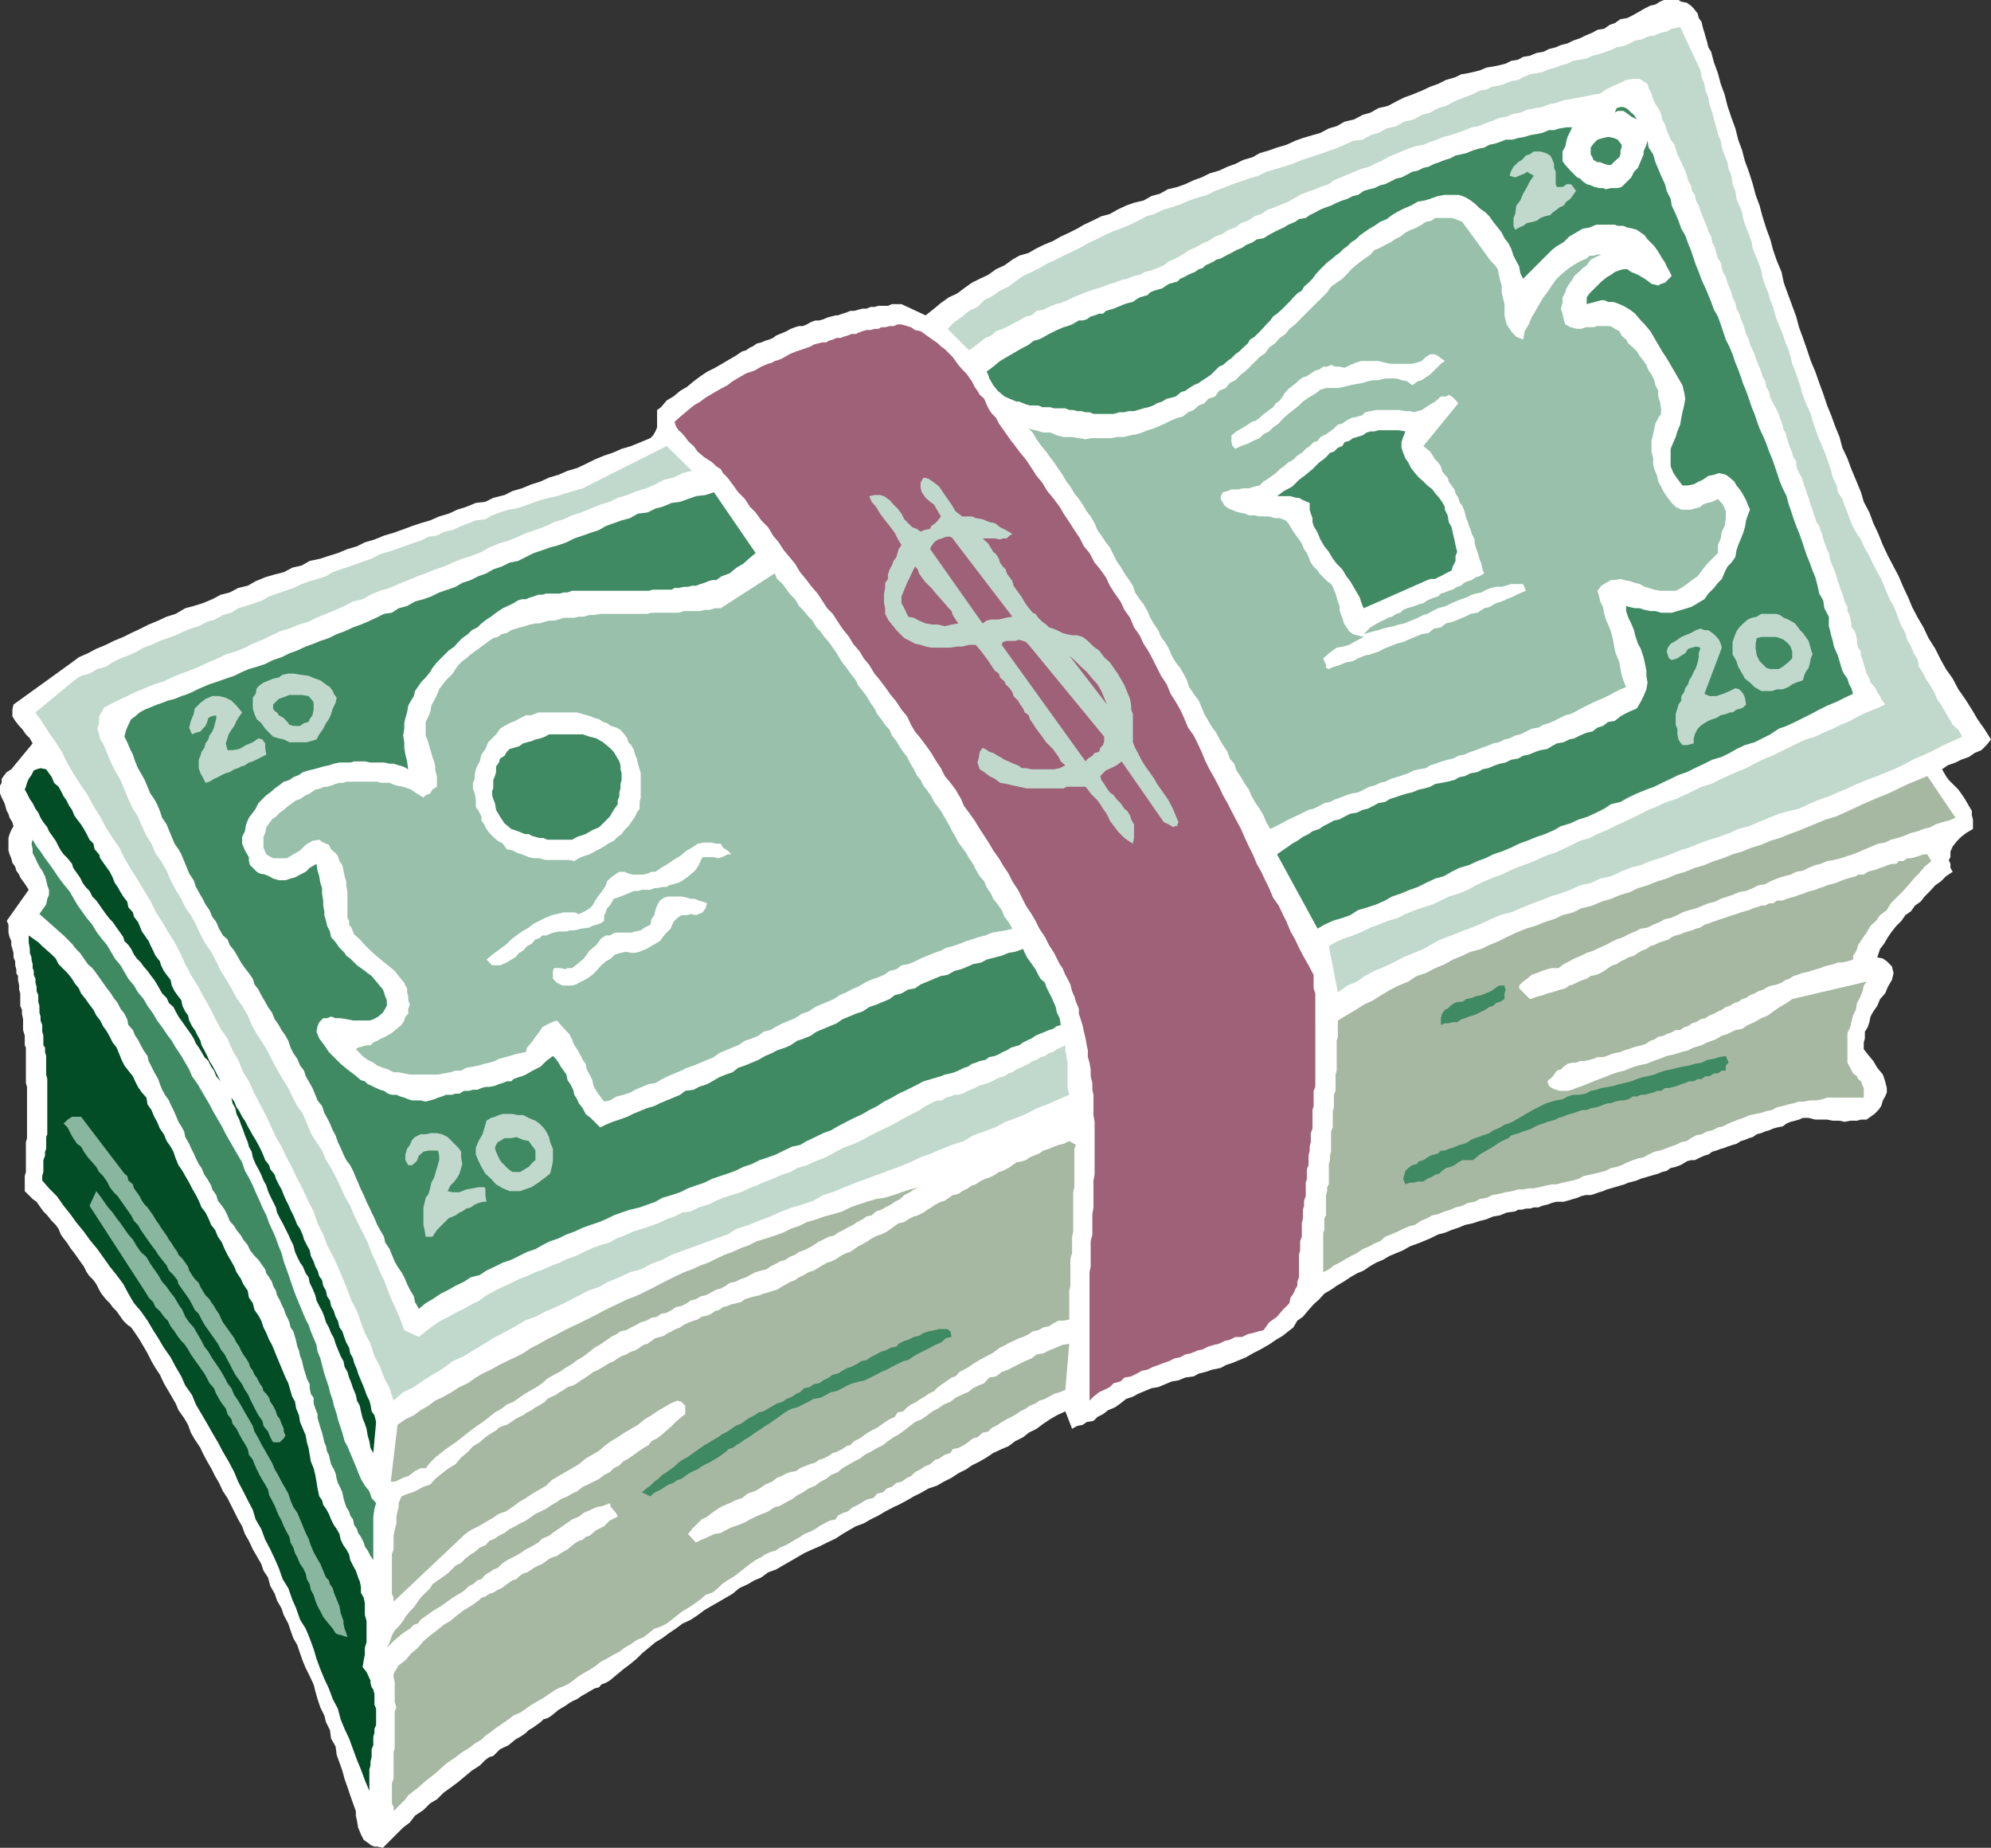 <svg xmlns="http://www.w3.org/2000/svg" width="353.598" height="328.102"><rect width="100%" height="100%" fill="#333333" stroke="none"/><path fill="#fff" d="m303.898 9.2.5 1.902.7 1.898.5 1.898.699 1.903.5 2 .703 2.097.7 1.903.5 2 .698 1.898.5 1.903.7 1.898.699 2.2.5 1.902.703 1.898.5 1.898.7 2.204.698 1.898.5 1.898.7 2 .8 1.903.399 1.898.8 2.2.7 1.902.703 1.898.5 1.903.7 1.898.698 2 .7 2.102.8 1.898.7 2 .699 1.898L324.5 72l.7 1.7.8 2.198.7 1.704.5 1.898.898 1.898.699 1.903.8 1.898.903 2.2.5 1.703L332 91l.7 1.898.898 1.903.8 2 .899 1.898 1 1.903.902 1.699.801 1.898.898 1.903.7 1.699 1 1.898 1 1.7.902 1.902 1.2 1.898 1 2 .898 1.602 1.199 1.699 1 1.898 1.203 1.704 1.2 1.898 1 1.7 1.198 1.698 1.2 1.903-.801 1-.899.898-1.199.5-1 .7-1.402.5-1 .5-1.399.5-1 .703.301.5.399.699.5.699 1.699 1.7 1 1.402.703 1.199.7 1.199v.8l.198.7v1.7l-1.199.698-.902.704-.7.699-.8 1-.399.898v1l-.3.5.3.7v.703l.399.699-1.2.8-.898.899-1 .7-.902 1-1 1-.7.902-1 .699-.699 1-1 .699-.699 1-.902.898-.797 1-.703 1-.7 1.204-.699.898-.5 1.5 1 .2.7.5.902.902.297 1.199L336 174l-.703 1.2-.5 1.198-.899 1-.5 1.204-.699 1-.5.898-.199 1-.3.898-.5.801v1.2l-.2.703v1.199l.7.898 1 1.2.698 1.203 1 1.199.399 1.199.3 1.2v.8l-.3.7-.399.698-.3 1-.5.704-.7.699-1.398 1h-1l-.703.199h-1.2l-1 .2-.898-.2H325.5l-1-.2h-2.102l-1.199-.3h-1l-.699.3-.703.2-.797.2-.703.3-.7.5-1 .2-.699.198-.699.301-.699.2-.703.3-.797.2-.703.5-.7.203-.699.296-.699.204-.8.5-.7.199-.902.3-.5.2-.7.199-.8.3-.7.2-.699.5-.699.2-.699.3-1 .5h-.703l-.7.2-.8.5-.399.198-.8.301-.899.2-.699.5-.8.203-.7.296-.703.204-.7.199-1 .3-.699.2-.699.3-.699.2-.8.199-.7.3-.703.2-1 .3-1.399.4-.699.3-.699.2-.8.3-.7.2h-.902l-.801.198-.7.301-.699.2-1 .3-.699.2h-1.402l-.7.203-.8.296-.899.204-.699.296h-.8l-.7.204H271l-.703.199h-.7l-.5.3-1.5.2-1.199.5-1.199.199-1.199.5-1.203.3-1.2.4-1.398.3-1.199.5-1.203.398-1.2.5-1.199.301-1.398.7-1.203.5-1 .402-1.399.5-1.199.699-1.199.5-1.203.5-1.2.7-1.199.5-1.199.698-1 .704-1.199.5-1.203.699-1.2.8-1.199.7-1 .699-1.199.7-.902 1-1 .902-.899 1-1 1.199-1 .699-.699 1.2-.902.698-1 .801-1.2.7-1 .703-1.199.699-.898.5-1 .5-1.203.699-2.399 1-1.199.398-.902.5-1.5.301-1.2.403-1.199.296-.898.5-1.5.204-1.203.5-1.2.199-2.398 1-1.199.199-1.203.5-1.2.5-.898.5-1.199.398-1 .801-1 .7-1.203.5-.899.703-1 .5-.699.699-1.199.199-.703.5-1 .2-.899.5-1.199-3.098-1.5.699-1.199.699-1.203.8-1.2.9-1.398.698-1 .801-1.402.7-1.2.902-1.199.5-1.5.699-1.199.8-1.199.7-1.402.7-1 .698-1.399.704-1.199.796-1.402.704-1.2.699-1.5.5-1.199.699-1.402.7-1.2.698-1.5.801-.898.403-1.5.796-1.199.704-1.402.699-1.2.699-1.398.5-1.203.7-1.2.698-1.199.801-1.5.7-1.398.703-1.203.5-1.5.699-2.399 1.398L139 278l-1.203.7-1.399.5-1.199.902-1.199.5-1.203.699-1.5.699-1.2 1-2.398 1.398-1.402.801-1.2.7-1.199.902-1.199.8-1.5.7-1.199.898-1.203.801-1.2.898-1.199.704-2.398 2-.902.898-1.2 1-1.199.898-1.199 1-1.203 1-.7.403-.8.3-.399.5-.8.2-2.399 1.398-.699.5-.703.301-.7.398-.699.5-1.199.704-1.199 1-.8.5-.7.199-.5.5-.703.5-.7.5-.699.398-.5.5-.699.5-1.199.7-1.203 1-1.5.703-1.2 1.199-.699.199-.699.5-1 1-1.402.898-2.399 2-1.199.903-1.402 1-1.2 1.199-1.199.7-1.199 1.198-1.5 1-.902 1.204-1.2.898-2.398 2.398L68 328.102l-1-.204h-.5l-.703-.296-.2-.204-1-.699-.5-1-.5-1.199-.199-1.2-.199-.902v-.796l-.5-1.403-.5-1.398-.5-1.5-.5-1.403-.402-1.5-1-2.796-.2-1.5-.8-1.403-.2-1.5-.699-1.398-.3-1.2-.7-1.402-.5-1.5-.398-1.398-.3-1.2-.7-1.5-.703-1.402-.5-1.199-.5-1.398-.5-1.5-.7-1.204-.5-1.398-.398-1.2-.8-1.5-.399-1.198-.8-1.403-.403-1.199-.797-1.398-.402-1.5-.801-1.204-.399-1.199-.8-1.398-.7-1.2-.699-1.5-.699-1.203L43 271l-.703-1.2-.7-1.402L40.399 266l-.8-1.2-.7-1.5-.699-1.198-.699-1.403-.703-1.199L36 258l-.402-.898-1-1.5-.7-1.204-.5-1.398-.699-1.2-1-1.402-.5-1.199L30.5 248l-.703-1.2-.7-1.198-.699-1.5-.8-1.204-.7-1.199-.699-1.398-.699-1.2-.703-1.203L24 236.7l-.703-1-.7-.5-.699-.699-.5-.7-.699-1-.699-.698-.5-.704-.703-.699-.797-1-.402-.699-.5-1-.5-.7-.7-.698-.5-.704-.5-1-.5-.699-.699-1-.5-.699-.699-.898-.5-.801-.703-.903-.5-.699-.399-1-.5-.699-.699-.7-.8-1-.7-.698-.5-.704-.699-1-.703-.5-1.399-1.398v-2.7l.2-.698V202.8l.199-.7V193l-.2-.7V186l-.199-.398v-1.704l-.3-1V181l-.2-1v-.7l-.3-.698v-2.204l-.2-.699V175l-.199-1v-.7l-.3-.5v-.698l-.2-.704v-.699L2.4 170v-.8l-.4-1.4v-.698l-.3-.704-.2-.796v-1.403l-.3-.699 3.898-5.5-.5-.8-1-1.4-.2-.5-.5-.698-.199-.704-.5-.699-.199-.8-.3-.7-.2-.699v-2.2l.2-.698.3-.704.398-.699L2.2 146l-.5-.8-.199-.7-.3-.5-.403-1.398-.5-1-.297-.704V139.5l.297-.5v-.7l.5-.698.402-.5.801-.5L5.797 132l-.5-.898-.7-.704-.699-1-.5-.5L2.7 128l-.5-.8V126l.2-.898 10.398-7.5 1.203-.903 1.598-.699 1.5-.8 1.699-.7 1.402-.7 1.7-.698 1.398-.704 1.703-.796 1.398-.704 1.7-.699 1.5-.699 1.601-.5 1.7-1 1.5-.398 1.601-.5 1.7-.704 1.5-.796 1.597-.403 1.5-.8L44 104l1.398-.8 1.7-.7 1.699-.5 1.601-.398 1.5-.801 1.7-.403L55 99.602l1.898-.403 1.5-.5L60 98.2l1.7-.699 1.698-.5 1.399-.7 1.703-.5 1.7-.698 1.698-.5 1.399-.5 1.902-.704 1.5-.5 1.7-.5L78 91.7l1.7-.5 1.5-.699 1.597-.5 1.703-.7 1.7-.198 1.398-.704 2-.5L91 87.2l1.7-.5 1.697-.7L96 85.5l1.5-.7 1.7-.5 1.597-.698 1.703-.5 1.5-.704 1.598-.796 1.699-.704 1.5-.5 1.601-.699 1.7-.5 1.699-.699 1.703-.7.5-.5.398-.698.301-.704v-3.097l.7-.5 1-1.2 1.199-.703 1.199-1L122 68.7l1.2-1 1.198-.898 1.2-.801 1.402-.7 1.2-.698 1.198-.704 1.2-.699 1.199-.8.703-.2.7-.5.5-.199.698-.5.801-.2.7-.3.699-.2.699-.3.5-.398.703-.301.5-.2.7-.3.698-.403.801-.296.7-.204h.699l.699-.296.703-.403.797-.3h.703l.7-.2.698-.3.7-.2.8-.199h.399l.8-.3.7-.2.703-.3h.7l.698-.2.801-.2h.7l.699-.3h.699l.703-.2h1.7l.698-.3h1.7l4.3 2 1.5-1.2 1.2-1 1.402-1 1.5-.698 1.2-.903 1.398-1 1.402-.7 1.5-.7 1.398-1 1.5-.698 1.399-1 1.203-.704 1.7-.5 1.198-.699 1.399-.699 1.703-.7 1.398-.8 1.5-.7 1.399-.698 1.203-.704 1.5-.699 1.598-.8 1.5-.399 1.402-.8 1.5-.7 1.398-.5 1.7-.398 1.402-.801 1.5-.403 1.398-.796 1.7-.403 1.402-.5L212 32l1.398-.5 1.399-.7 1.703-.5 1.5-.698 1.398-.5 1.399-.704 1.703-.5 1.2-.699 1.698-.5 1.399-.5 1.703-.5L230 25l1.398-.5 1.7-.5 1.402-.398 1.5-.801 1.398-.403 1.399-.796 1.703-.403 1.5-.8 1.398-.399 1.399-.8 1.703-.4 1.5-.8 1.398-.7 1.399-.5 1.703-.698 1.5-.704 1.398-.5 1.399-.699 1.703-.5 1-.5 1.2-.199.898-.2 1.199-.3L264 12l1.2-.2 1-.198 1.198-.301 1-.5 1.2-.2.902-.5 1.2-.203 1.198-.5 1.2-.199 1-.5 1.199-.3.902-.399 1.2-.3 1-.5 1.199-.4 1-.5 1.199-.5.902-.5 1.2-.198 1-.704.898-.296 1-.704L289 3.2l1-.5.898-.5 1.2-.699 1-.5.902-.2.797-.5.703-.3h2.598l.5.3 1 .2.699.5.5.5.703.898.2.801.5.7.198.902.301 1 .2.699.3 1 .2.898.5.801"/><path fill="#c0d9cc" d="m302 12.5.2 1.2.5 1.198.198 1.204.5 1.199.2 1.199.5 1.5.3 1.2.399 1.402.3 1.199.5 1.199.2 1.2.5 1.402.5 1.199L307 30l.5 1.2.2 1.5.5 1.198.198 1.403 1 2.398.2 1.2.5 1.5.5 1.203.5 1.398.199 1.2.5 1.198.5 1.204.5 1.398.203 1.2.5 1.5.5 1.198.398 1.403.5 1.199.301 1.2.399 1.198.5 1.204.5 1.199.5 1.5.5 1.199.402 1.398.297 1.204.5 1.199.402 1.199.5 1.398.301 1.204.398 1.199.5 1.199.7 1.5.3 1.2.5 1.402.399 1.199 1.5 3.597.5 1.5.402 1.204.301 1.199.7 1.398.198 1.2.801 1.203.399 1.199.5 1.199.5 1.398.5 1.204.699 1.199.703 1L331 97l.7 1.2.5 1 .698 1.402.5 1 .7 1.199 1.5 3.597.699 1.204.5 1.199.402 1.199.5 1.2.7 1.198.3 1.204.7 1.199.5 1.199.699 1.2.199 1.198.8 1.204.403.898.797 1.2.703 1.198.5 1.204.7 1 2.097 3.597 1 .903.703 1.199-1.703.8-1.598.7-1.699.898-1.703.801-1.7.7-1.699.902-1.601.796-1.7.704-1.699.699-1.898.699-1.703.7-1.7.8-1.699.7-1.601.698-2 .704-1.598.699-1.699.8-1.703.399-1.899.5-1.699.7-1.902.8-1.7.7-1.898.5-1.5.698-1.902.704-1.7.5-1.898.699-1.699.699-1.602.5-1.699.7-1.902.698-1.7.5-1.699.704-1.898.5-1.703.699-1.7.8-1.898.399-1.699.8-1.902.4-1.7.8-1.898.7-1.703.5-1.7.698-1.898.704-1.699.699-1.602.699-2 .5-1.601.7-1.7.8-1.699.7-1.898.698-1.703.704-1.899.699-1.5.8-1.601.899-1.7.7-1.898.8-1.699.898-1.5.704-1.902.796-1.7.903-1.398 1-1.703.699-1.7 1.2L236 168l1.2-.7 1.597-.698 1.5-.5 1.703-.704 1.398-.699 1.399-.5 1.703-.699 1.7-.5 1.398-.7 1.699-.698 1.5-.5 1.601-.5 1.5-.704 1.399-.699 1.703-.5 1.7-.699 1.398-.8 1.5-.7 1.601-.7 1.5-.5 1.399-.698 1.699-.704 1.402-.5 1.7-.699 1.5-.699 1.601-.5 1.5-.7 1.7-.8 1.398-.7 1.699-.5 1.402-.698 1.7-.704 1.398-.699 1.5-.699 1.703-.8 2.797-1.4 1.703-.698 1.5-.704 1.598-.5 1.5-.699 1.699-.8 1.402-.7 1.7-.5 1.398-.699 1.5-.7 1.601-.698 1.7-.704 1.5-.796 1.402-.704 1.7-.699 1.398-.699 1.5-.7 1.601-.8 1.5-.7 1.7-.5 1.398-.698 1.703-.704 1.398-.699 1.7-.699 1.402-.8 1.5-.7 1.7-.7 1.597-.698-.7-1-.199-.5-.5-.704-.199-.5-.5-.699-.5-.5-.199-.699-.5-.898-.3-1-.2-.704-.203-.699-.297-.8v-.7L330 115l-.203-.7v-.698l-.2-1-.3-.704-.5-.5v-.699l-.2-1-.199-.699-.3-.5v-.7l-.5-1-.2-.698-.199-.704-.3-.699-.2-.699-.3-.8-.399-1.4-.3-.698-.2-.5-.3-.704-.2-.699-.203-1-.297-.5-.203-.699-.297-.7-.203-.698-.2-.801-.3-.7-.2-.703-.5-.699-.199-.699-.3-.8-.2-.7-.3-.7-.2-.698-.199-.704-.3-.796-.2-.704-.3-.699-.399-1.398-.5-.801-.3-.7-.2-.698v-.704l-.5-.699-.203-.8-.297-.7-.203-.5-.2-.699-.3-.898-.2-.801-.3-.403-.2-.796-.199-.704-.3-.699-.2-.699-.5-1-.5-.898-.5-1-.199-1-.5-.903-.199-1-.5-.898-.203-.801-.5-1.2-.297-.698-.402-1.204-.301-.699-.5-1-.2-.898-.5-1-.199-.7-.3-1-.399-.902-.3-1-.5-.898-.2-1-.5-1-.199-.903-.3-.699-.403-1-.297-1-.5-.898-.203-.7-.2-1-.5-.703-.3-1-.2-.898-.5-1-.199-1-.5-.898-.199-.704-.5-1.199-.3-.8L302 37.5l-.3-1-.5-.898-.2-1-.5-.704-.203-1-.5-.898-.2-.8-.3-.9-.5-1-.399-.902-.5-1-.3-1-.2-.699-.699-.898-.3-.801-.399-.898-.3-1-.5-.903-.2-1-.5-1-.5-.699-.402-.898-.301-1-.5-1-.2-.704L291.2 14H290l-1.203.2-1 .5-1.2.5-1.398.698-1 .704L283 16.8l-1.402.3-1.2.2-1.5.3-1.199.2-1.402.5-1.2.199-1.199.5-1.199.2-1.5.3L270 20l-1.203.2-1.2.5-1.199.198-1.199.5-1.402.5-1.2.5-1.199.204-1.199.5-1.402.5-1.2.398-1.199.3-1.199.5-1.199.4-1.203.5-1.5.3-1.2.398-3.597 1.5-1.203.704-1.2.5-.898.5-1.5.398-1.199.5-1.203.5-2.399 1-.898.7-1.5.5-.902.402-1.5.5-1.2.5-1.199.699-.902.5-2.399 1-1.199.398L224 38l-1.203.398-1.2.801-1.199.403-1 .796-1.199.403-1.199.8-1.203.399-1.2.8-1 .4-1.398.8-1 .398L210 45.2l-1.203.7-1.2.5-.898.703-1.199.5-1 .398-1.203.3-.899.5-1 .2-1.199.5-1 .2-1.199.5-.902.198-1.2.5-1 .301-1.199.403-.902.296-1.2.5-1 .403-1 .5-1.199.5-.898.199-1.203.5-1 .5-1.2.2-.898.8-1 .2-1.199.698-1 .5-.902.5-1 .5-1.2.403-.898.8-1 .399-1 .8-.902.7-1 .7-3.801-3.802L169.5 57.2l1.398-1 1.2-1 1.5-.699 1.199-1.2 1.402-.698 1.399-1 1.5-.704 1.199-.898 1.402-1 1.5-.7 1.399-.698L186 46.8l1.5-.7 1.398-.703 1.5-.699 1.399-.699 1.402-.8 1.5-.7 1.399-.7 1.5-.698 1.402-.5 1.7-.704 1.398-.699 1.5-.8L205 38l1.7-.8 1.398-.4 1.5-.5 1.601-.698 1.5-.5 1.7-.5 1.398-.704 1.402-.5 1.7-.699 1.5-.5 1.398-.5 1.703-.5 1.398-.699 1.7-.5 1.402-.398 1.5-.5 1.7-.704 1.597-.5 1.5-.5 1.402-.5 1.5-.5 1.598-.699 1.5-.699 1.703-.2 1.398-.8 1.399-.398 1.5-.801 1.703-.403 1.398-.796 1.7-.403 1.402-.8L254 20l1.398-.8 1.399-.4 1.5-.8 1.703-.7 1.398-.5 1.399-.698 1.203-.204 1-.5 1.2-.199 1-.3 1.198-.5 1.2-.2.902-.5 1.2-.5 1.198-.199 1-.2 1.2-.5 1.199-.3.902-.398 1.2-.301 1-.5 1.199-.2 1.199-.203 1-.5L284 9.602l1.2-.403.898-.3 1-.5 1.199-.2 1.203-.5.898-.5 1.2-.199 1-.5 1.199-.2L295 5.8l1-.198.898-.5 1.5-.301L302 12.5"/><path fill="#408a63" d="m290.7 21.2-1-.5-.903-.7-.5-.3h-1l-.5.3.3-.8.7-.2h.5l.5.2.402.3.5.5.5.398.5.801M279.2 22.602l-.302.699-.5 1-.199.699-.199 1-.5.898v1.704l.5.699.898 1 1.2 1.199.5.2.5.5.699.5.703.198.7.301.8.2h.7l.5.203.898-.204h1.199L288 33.2l.797-.8.902-.899.5-1 .7-.7.5-1.198.5-1.204v-.5l.199-.5.3-.699.2-.699.199 1.2.8 1.198.403 1.403 1 2.398.7 1.5.3 1.2.7 1.402.198 1.199.7 1.5.5 1.2.5 1.402.699 1.199.5 1.398.5 1.2.5 1.5.402 1.203.5 1.199.5 1.398.7 1.5.5 1.2.5 1.203.5 1.398.699 1.2.5 1.402L306 58.8l.5 1.5.7 1.398.5 1.2.5 1.5.5 1.203.5 1.398.398 1.2.5 1.198.5 1.403.5 1.5.5 1.199.402 1.2.5 1.402.7 1.5.5 1.199.5 1.398.5 1.2.5 1.402.398 1.199.5 1.5.5 1.2.699 1.402.3 1.199.403 1.2.5 1.5.5 1.398.5 1.204L320 96l.398 1.2.5 1.5.5 1.198.5 1.403.5 1.199.399 1.5.3 1.398.7 1.204L324 108l.797 1.5v1.7l.203.698.2.903.3 1 .2 1 .3.699.398.898.301 1 .2.704.3 1 .399.699.5.699.3 1 .399.7.3 1-1.5.698-1.398.704-1.699.699-1.402.699-1.5.8-1.399.7-1.402.7-1.5.698-1.399.5-1.5 1-1.398.704-1.402.699-1.7.5-1.5.699-1.199.7-1.402.698-1.7.5-1.398.704-1.699.796-1.402.704-1.5.5-1.399.699-1.5.699-1.402.7-1.399.5-1.699.698-1.5.704-1.402.796-1.7.403-1.199.8-1.398.7-1.5.699-1.602.5-1.5.7-1.699.5-1.199.698-1.602.704-1.5.5-1.699.699-1.402.5-1.399.699-1.699.7-1.5.5-1.402.698-1.399.5-1.5.704-1.699.5-1.402.699-1.399.8-1.5.399-1.699.8-1.402.7-1.399.5-1.699.7-1.5.5-1.199.698-1.602.704-1.5.5-1.699.5-1.402.898-1.399.5-1.699.5-1.5.7-1.199.698-7.203-13.199 2-1.398.703-.5.898-.5 1-.7 1-.5.7-.5 1.199-.402.703-.5 1-.5.898-.5 1-.199.899-.5 1-.5 1.203-.2 1-.5.898-.198 1-.5.899-.5 1.203-.204.797-.5.902-.296 1.2-.403 1-.3.898-.2 1.203-.5 1-.199 1-.3.898-.5 1.2-.2 1-.2 1.199-.3.902-.5 1-.2 1-.5 1.2-.198.898-.5 1-.204 1.203-.5.898-.296 1-.204 1-.5 1.2-.199.902-.5 1-.199 1.2-.5.898-.3 1.199-.2.8-.5.903-.5 1.2-.2 1-.5.898-.198 1-.5 1.199-.5 1-.204.902-.699 1-.3.899-.7 1.199-.199 1-.8.703-.4 1-.5 1.2-.5.698-1.198.5-1 .5-1.204.2-1.199-.2-1.199v-.898l-.3-1.5-.2-.903-.5-1.5-.5-.898-.5-1.5-.199-.903-.5-1.199-.5-1-.402-1.199v-.898l.703.199.898.199h.801l.899.3 1 .2H294l1 .3h1.898l1-.3.7-.2 1-.3.699-.2.902-.5.801-.5.7-.402.698-1 1-1 .7-.898.699-.7.5-1.198.5-1 .703-.704.7-1 .198-1.199.301-.898.5-1.2.399-1 .3-1 .2-1.203.3-.898.399-1-.399-.898-.3-.801-.5-.903-.399-.699-.8-1L308 85.5l-.8-.7-.7-.5-1.203-.3-.899.3-1 .2-1 .7-.699.3-.902.5-1 .2h-1l-.899-1.2-.699-1-.5-1.2v-3.1l.5-1.2.399-.898.3-1 .5-1.204.2-1.199.199-1 .3-1.199.2-1.2-.2-1.198-.3-1.204L296 63.602l-.8-1.204-.7-1.199-.703-1.199-.7-1.2-1-1.198-.699-.704-1-1.199L289.5 55l-1.203-.7-1.2-.5-.699-.198h-.8l-.7-.301h-.5l-2.601.699v-1.2l.5-.698L284.398 50l1-.8.7-.4.699-.5.8-.3.7-.2H289l.7.5.5.2.698.3.7.4.8.5.899.698 1.203.301.5-.3.7-.2L296.897 49l-.5-1-.398-.7-.3-.698-.5-.704-.403-.699-.5-.8-.5-.7-1.2-1.199-.5-.7-1.398-1-.699-.198-1-.204-.703-.296h-1l-.5-.204H283.5l-1.203.5-1.2.204L278.7 42l-1 1-1.199.7-.902.698-2 2-.899.903-2.2 2.199-.5-1-.203-1.2-.5-.902-.5-1-.399-1.199-.5-1-.699-.898-.5-1-.699-.903-.8-1-.7-1-.703-.699-1-.699-.7-.7-.898-.698-.8-.5-.7-.301-.699-.2h-2.402l-1.2.2-1.398.5-1 .3-1.203.2-1.2.699-1.199.5-1 .5-1.199.7-.902.698-1.2.5-1 .704-.898.5-1 .699-.699.5-.703.699-.797.5-.703.7-.7.5-.699.698-.699.5-.8.704-.7.5-.699.699-.703.699-.7.8-.5.7-.699.7-.8.698-.399.704-.8.5-.7.699-.699.8-.703.7-.7.699-.8.7-.7.5-.5.698-.699.704-.699.796-.699.704-.703.699-.797.5-.402.699-.801.7-.7.698-.699.5-.699.704-.699.5-.8.699-.7.3-.703.7-.7.699-.699.5-.8.5-.7.5-.898.398-.8.5-.7.5-.703.204-1 .796-.7.204-.898.199-.8.5-.899.3-.703.399-.797.3-.902.2-1 .3-.7.2h-1l-.699.2h-.902l-1 .3h-3.598l-.699-.3h-.703L192 73h-.703l-.7-.2h-.699l-.699-.3h-2l-.699-.2h-1.402l-.7-.3h-1.5l-.699-.2-.5-.198L181 71.3h-.5l-1.203-.5-.899-.403-1.199-1-.8-1L176 67.7l-.3-.5-.2-.699-.3-.5 1.198-.898 1.2-1 1.199-.704L180 62.7l1.2-.699 1.5-.8.5-.4.398-.3.8-.2.7-.3 1.199-.7 1.402-.698.5-.204.7-.296.699-.204.8-.296.7-.403.5-.3h.699l.703-.2.7-.5.698-.199.801-.3h.7l.5-.5 1.398-.4.703-.3.5-.2.7-.3.698-.2.801-.198.7-.5.5-.301.699-.2.699-.203.5-.5.703-.296.7-.204.698-.199 1.2-.8 1.5-.399.5-.5.699-.3.703-.4.7-.3.5-.2.698-.5.7-.198.5-.5.699-.301.8-.403.403-.296.797-.204.902-.5 1-.5.899-.5 1-.398.699-.5 1.203-.5.7-.5 1.198-.2.801-.5.899-.5 1-.5.902-.402.797-.5 1.203-.5.7-.5 1.198-.199.7-.5 1-.5.902-.5 1-.398.898-.301 1-.5 1-.398.899-.301 1-.5.902-.2 1-.703 1-.296.899-.204 1-.5.902-.199 2-1 .898-.199 1-.5.899-.5 1-.2 1-.5.902-.198 1-.5.899-.301 1-.403 1-.296.902-.5 1-.204.898-.199 1.2-.5 1-.3 1-.2.902-.5 1-.199.898-.3 1-.4h1.2l1-.3 1.199-.2.902-.3 1.2-.2 1-.198 1.199-.5H276l1-.301 1.2-.2h1"/><path fill="#408a63" d="M288 25.7v.5l-.203.5v.698l-.2.5-.8.704-.7.699h-.5l-.699-.2-.699-.3h-.5l-.699-.403-.203-.5-.297-.5V26.2l.5-.699.7-.7 1-.3.898-.2 1 .2.699.3.703.9"/><path fill="#c0d9cc" d="m276.297 32.7.203.5h1l.5-.302.2-.199h.698l.301.2.7 1-.5.703-.5.699-.7.5-.5.699-.699.3-.5.4-.703.5-.5.5-.899.198-.8.301-.7.5-.699.2-1 .203-.699.5-.703.296-.7.403-.3-.7V38.7l.3-.699.2-1.5.703-.898.5-1.204.7-1.199.5-1 .698-1-.699-.398-.5-.301-.402.3-.5.2-1.2.5-1-.3.301-.9.399-.698.8-.801.7-.403.703-.796.7-.204.698-.5h1.2l1 .301.699.403.3.5.403 1v.699l.297.699v2.2"/><path fill="#98c0ab" d="m264.797 46.398.703.704.5.699.2 1 .198.898.301 1v1.2l.2.902.3 1.199v2l.2.898.199.704.5.796.5.704.699.699 1.203.5.297-1.5.703-1.2.5-1.203 2.098-3.597.699-.903.8-1.199.7-1 .902-.898 1.2-1 1-.7 1.199-.703 1.199-.5.5-.5H283l.7-.199h.698l-.898.403-1 .5-.703 1-.7.5-.699.699-.8.699-.399.7-.5.698-.5.801-.199.7-.5.902v1l-.3 1 .3.898.2 1 .3.903.898.5 1.2.296h.699l.8-.296H283l.7-.204h2.198l.5.204.399.296.8.403.403.8.797.7.402.699.801.7.7.698.5.801.698.903.5.699.399 1 .5.699.5 1 .203.898.5 1v1l.297.903L295 72.5v1l-.5.7-.5 1-.203.902-.2 1-.3 1.199v1.898l.3 1.2v1l.2.902.5 1.199.203 1 .5.898.5 1 .7 1 .698.903.7.699 1 .5h1.699l.703-.2 1-.3.398-.398.801-.301.899-.2 1-.5.902 1 .5 1.2V92l-.203 1.398-.5 1-.2 1.204-.5 1.199v1.398l-1 1-.898.903-.8 1-.899 1.199-1 .699-.902.7-1 .698-1 .5h-2.801l-1-.199-1-.3-.7-.2-.898-.5-.8-.199-.899-.3-1-.2-.703-.2-1 .2h-.7l-.898.5-.8.5-.7.898.301 1 .2.903.5 1 .198 1.199.301 1 .399.898.5 1.204.3 1.199.2 1 .199 1.199.3.898.5 1.204.2 1.199.203 1 .297 1 .5 1.199-1 .398-1 .5-.899.5-1 .5-1.199.5-.902.403-2 1-.899.5-1 .5L278 127l-2 1-.902.398-1 .301-.899.5-1.199.2-2 1-.902.203-1 .5-.899.199-1 .5-1 .199-1.199.5-.902.3-1 .4-.899.3-1.199.5-1 .2-1 .5-.902.198-1 .301-1.2.403-.898.296-.8.5-1.2.204-.902.199-1 .5-.899.3L248 138l-1 .3-1 .5-.902.2-1 .5-.899.2-2 1-1.199.198-.902.301-1 .403-.899.296-1 .5-1 .204-.902.5-1 .5-.899.199-2 1-.898.398-1 .5-.902.5-2 1-.7-1.199-.5-1.2-.699-1.198-.699-1-.703-1.204-.5-1.199-.7-1-.699-1.199-.8-1.2-.399-1.198-.8-.903L218 133.5l-.8-1.2-.7-1.198-.5-1-.703-.903-1.399-2.398-.5-1.2-.5-1.203L212 123.2l-.8-1.199-.403-1.2-.5-1-.7-1.198-.8-1-.7-1.204-.5-1.199-.699-1.199-.699-.898-.5-1.204-.699-1-.703-1.199-.5-1.199-.7-1.2-.699-.902-.8-1.199-.399-1.199-.8-1.2-.7-1-.699-1.198-.703-1-.7-1.403-.5-1-.699-.898-.8-1.2-.7-1-.5-1.203-.699-1.199-.699-.898-.703-1.2-.7-1-.8-1-.7-1.203-.699-.898-.699-1.2-.699-1-.8-1.198-.7-.903-.703-1-1-1.199-.7-1-.699-1.2-.699-.698 1.2.296 1.398.403h1.203l1.2.5 1.198.3h1.5l2.399.399.902-.2h3.598l1-.198h1.203l1.2-.301 1.198-.2.899-.3 1-.403 1-.296 1.203-.5.898-.403 1-.5 1.2-.5.902-.2 1-.8 1-.4.898-.8 1-.398.7-.801 1.199-.403.703-1 1.2-.5.698-.898 1-.5 1-1 .899-.7.703-.698 1-1 .7-.704 1-.699.698-1 1-.699.899-1 1-.7.703-.902 1-.796.7-.704 2.597-2.597.703-.7 1-1 .7-.703.698-1 2-1.398.7-.7.902-1 .797-.698.902-.704.7-.5 1-.699.699-.8 1-.399.902-.5 1-.5.7-.5 1-.5.898-.7 1-.5 1-.402.902-.5.7-.5 1-.199.698-.5h2.899l.703.2 1.2.5 5.097 7"/><path fill="#9f6178" d="m180.297 79.2.902 1.198 1 1.204 1 1.5.899 1.398 1 1.2.902 1.5 1 1.198L188.2 90l.698 1.2 1 1.5.899 1.402 1 1.5L192.5 97l1 1.2.898 1.698 1 1.204 1 1.398.7 1.5.902 1.398 1 1.403.7 1.5 1 1.398.698 1.7 1 1.402.7 1.5.902 1.398.797 1.5.703 1.403.7 1.398 1 1.5.698 1.7.899 1.402.8 1.398.7 1.5.703 1.7 1 1.402.7 1.398.698 1.5.7 1.7.699 1.402.8 1.398.903 1.7.7 1.5.8 1.402.7 1.398.898 1.7.8 1.5.7 1.6.699 1.5.703 1.4.7 1.698.8 1.403.7 1.5.698 1.398.7 1.7 1 1.402.699 1.5.703 1.398.7 1.7.8 1.402.7 1.5.898 1.699.8 1.398.899 1.704v2.398l.3.898V193l-.3.7v2.698l-.2.704v3.296l-.3.801v1.602l-.2.8v.7l-.199.898v1.7l-.3.703v1.699l-.2.699v2.398l-.3.801v.903l-.2.699v1.5l-.199.898v2.403l-.3.796V222l-.2.8v4l-.3.802v.699L230 229l-.3.7-.5.698-.2 1-1.203 1.204-1 1.199-1.399 1-1 1.398-.898.2-1 .3-.902.2-1 .5h-1.2l-1 .5-.898.203-1 .5-.902.199-1 .3-1 .5-.899.2-1.199.5-1 .199-.902.5-1 .2-1 .5-.899.3-1 .398-.902.301-1 .5-1 .2-.899.5-1 .5-1.199.203-.699.699-1.203.3-.7.7-1 .5-.898.398-1 .801-.699.7v-22.802l.2-1v-4.5l.3-1.199v-3.597l.2-1.204v-4.796l.198-1v-9.403L194.2 198v-3.602l-.2-.898v-1.2l-.3-1.198v-1.204l-.2-1.199-.3-1V186.5l-.2-.898-.203-1.204-.297-1.199-.203-1-.297-1-.402-1.199v-.898l-.5-1.204-.301-1-.399-.898-.3-1.2-.5-1-.399-.698-.5-1.204-.5-.699-1-2-.902-1.398-.7-1.403-1-1.5-.699-1.398-.699-1.2-1-1.5-.699-1.402-.703-1.398-1-1.5-.7-1.398-1-1.5-.699-1.204-1-1.398-.699-1.2-.902-1.402L174 147.2l-.902-1.5-1-1.398-.899-1.2-.5-1.203-1-1.699-.902-1.199-1-1.2-.7-1.402-1-1.5-.699-1.199-1-1.398-.898-1.2-1-1.203-.703-1.199-.7-1.5-1-1.199-.898-1.398-1-1.204-1-1.398-.902-1.2-1-1.198-.899-1.5-1-1.204-.699-1.199-1.199-1.398-.703-1.2-1.2-1.5-.8-1.203-.899-1.398-1-1-.898-1.398-.8-1.204L144 104l-.902-1.2-1-1.198-.899-1.5-1-1.204-1-1.199-.902-1.398-1-1.2-.899-1.5-1.199-1.203-1-1.398-1-1-.902-1.398-1.2-1.204-1-1.398-.898-1.2-.8-.8-.399-.7-.8-.5-.7-.698-1.402-.903-1.2-1-.699-1-.5-.398-.5-.5-.5-.7-.699-.8-.5-.403-.5-.796-.203-.704 1-.898L122 73l1.2-1 1.198-.7.899-.698 1.203-.704 1.2-.699 1.5-.8.898-.7 1.199-.699 1.203-.7 1.5-.5 1.2-.698 1.198-.5.7-.204.5-.296.699-.204.703-.296 1.2-.704 1.198-.5 1.2-.398 1.402-.5.5-.3.7-.2.8-.2h.7l.5-.3.698-.2.7-.3h.699l.5-.2.703-.198.7-.301h.8l.398-.2.801-.3.7-.2h.699l.699-.203H156l.5-.296h.7l.8-.204h.7l.698-.296h.7l1 .296.699.204.703.5 1 .199 2.098 1.5 1 .699.5.5.699.5.703.7.7.698.5.704.5.699.698.8.7.7 1 1.398.5 1 .5.7.402.703.797.699.402 1 .5 1 .5.699.7.7.5 1 .5.698.5.704.699 1 .5.699.699.898"/><path fill="#fff" d="m256.598 64.102-.7.5L254 66.5l-.8.5-.7.5-.703.2-1 .698-.899-.699-1-.199-.898-.3h-2l-1.203.3h-.899l-1 .2-.898.3-1.203.2-1 .198-1.2.301-1 .2H235.5l-1 .3-.902.7-1.2.703-1 .699-.699.699-1 .8-.902.7-1 .898-.7.801-1 .7-.699.703-1 .5-.699.699-1.199.5-.902.5-1.2.398-1 .5-.5-.5-.199-.699v-1.2l.899-.698 1.199-.704.8-.5.7-.5.703-.199.7-.5.5-.5.698-.5.5-.398.7-.5.5-.7.699-.5.5-.703.5-.796.703-.704 1.2-.898.5-.5.698-.5.7-.2.699-.5.8-.5.7-.198.703-.5h.7l.698-.301.801.3h.7l.898.2 1-.5 1-.403.902-.296h3.098l1.203.296 1 .204h3.797l.8-.204.903-.296.7-.704.8-.5h.7l.698.301.5.403.7.5m2.402 7.5-6.203 7.597 1.203 1 .898 1.403.5.5.5.699.2.8.5.7.5.5.199.699 1 1.398.203.704.5.796.2.704.5.699.3.699.2.7.198.8.301.7.2.698.3.704.2.699.5 1v.699l.199.7.3.8.399 1.398.3.704.2 1 .3.699-.8.5-.7.199-.699.5-.699.2-.699.3-.5.5-.703.2-.797.5-.703.198-.7.301-.699.2-.5.5-.699.203-.699.296-.5.204-.703.5-.797.199-.703.3-1.399.399-.699.3-.5.5-.699.2-.8.5-.7.2-.5.3-.902.398-.5.301-1.2.7-1.199 1.203.7-.204 1-.296.898-.204.8-.296.903-.204 1-.199.898-.3 1-.2.7-.3 1-.399.699-.3 1-.5.703-.2.898-.5 1-.5 1.399-.398 1-.5.703-.301 1-.403.898-.296 1-.5.7-.204 1-.199.902-.5.797-.3.902-.2h1l.7-.199 1-.3h2.101l.5 1.198-1.203.5-1 .5-1.2.5-.898.403-1 .3-1.199.7-.902.199-1.2.8-1.199.2-1 .5-1.199.5-1 .398-1.203.301-.899.7-1.199.203-1 .796-1.199.204-1.203.5-1.2.5-.898.398-1.199.3-1.203.5-1 .4-1 .5-1.399.5-1 .198-1.199.5-.902.5-1.2.204-1.199.5-1 .296-.898.403-.5-.2v-.5l-.3-.703-.2-.5 1-.898 1.398-1 1.2-.2 1-.3.902-.5.7-.398 1-.5-1.2-.301-.703-.2-.7-.5-.3-.5-.5-.703-.2-.5-.199-.699-.3-.699-.2-.7v-.698l-.3-.801-.2-.7-.199-.703-.3-.699-.2-.5-.3-.5-.7-.5-.699-.699-.703-.7-.297-.5-.703-.698-.5-.704-.399-1-.3-.699-.5-.699-.399-1-1-1.398-.5-.704-.5-.796-.402-.704-.5-.5-1-.398h-.899l-1-.3H223.7l-.902-.2h-1l-.7-.3-1-.2-.699-.2-.699-.3-.5-.2-.699-.5-.3-.5-.403-.698v-.5l.402-.704.801-.199.7-.3h1.198l.899-.2h1l1-.3.902-.2.7-.699.8-.5 1.399-1 .699-.7.703-.5.797-.698.902-.5.7-.704.8-.5.7-.699.699-.5.699-.699.703-.2.5-.698 1-.5 1.398-1 .7-.704.8-.199.7-.5.902-.5 1-.199 1-.3.398-.5 2-.4h4l1.2.2h.8l.7.2.699-.2.703-.2 1.2-.8 1.198-.7 1-.902h.899l.5-.296.5.296.5.403.703.8"/><path fill="#408a63" d="m249.598 76.602-.399 1-.3.898v1l.3.898.399 1 .5.704.5 1 .699.898.703.8.797.7.703.7.898.698.5.704.7.796.5.704.5.898v.5l.5 1 .199 1.2.5.902.203 1 .297 1.199.203 1 .297 1.199-.297.7v.902l-.5 1-.203.699-1 .5-.899.5-.5.199-.5.3H254l-.5.2-11.3 5-.2-.398-.3-.801-.2-.7-.3-.5-.7-1.203-.703-1.199-.7-.898-.699-1.2-1-1-.699-.902L236 98l-.8-1-.7-1.2-.5-1.198-.402-.704-.301-.5-.2-.699V92l-.3-.8-.2-.7v-1.2l-.5-.198-.699-.301-.699-.403h-.5l-1-.296h-2.402l1.203-.903 1.5-.8 1.2-1.2 1.198-.898 1.2-1 1.199-1.2.703-.5.5-.402.7-.8.698-.2.7-.699.8-.3.399-.7.8-.2.7-.5.703-.198 1-.301.7-.5.698-.2h.7l.699-.203h3.601l1.2.204"/><path fill="#c0d9cc" d="M122.898 83.602 121.2 84l-1.601.8-1.7.4-1.5.8-1.601.7-1.7.5-1.699.698-1.699.5-1.402.704-1.7.5L103.2 91l-1.601.5-1.5.7-1.7.5-1.398.698-1.902.704-1.5.5L92 95.3l-1.703.7-1.7.5-1.699.7-1.398.8-1.703.7-1.7.5-1.699.698-1.601.704-1.5.5-1.7.699-1.398.5L72.5 103l-1.703.7-1.598.698-1.699.5-1.703.704-1.399.796-1.699.403-1.5.8-1.601.7-3.399 1.398-1.402.7-1.7.5-1.699.703-1.699.5-1.402.699-1.7.8-1.699.7L43.5 115l-1.703.7-1.7.5-1.398.698-1.699.704-1.703.796-1.7.704-1.398.5-1.699.699-1.402.699-1.7.5L24 122.898l-1.402.704-1.7.796-1.398.704-1 .5-.5.898-.402.7v1.198l-.301 1 .3 1 .2.903.5.699.703 1.7.7 1.698.698 1.403 1 1.699 1.399 3.398.8 1.704L24.5 145l.7 1.7.8 1.698.898 1.403.7 1.699 1 1.398 1 1.704.699 1.699.902 1.699 1 1.602.7 1.5 1 1.398.898 1.7.8 1.698.903 1.704 1 1.398.898 1.7.801 1.698.899 1.403 1 1.699.902 1.7 1 1.402 1 1.699.7 1.699.898 1.602 1 1.5 1 1.699.699 1.398.902 1.7 1 1.703 1 1.597.7 1.5.898 1.7 1 1.402.703 1.699.7 1.7 1 1.6 1 1.5.698 1.7.899 1.398 1 1.903.703 1.5.7 1.597 1 1.704.698 1.699 1.7 3.398.699 1.403L66 222.5l.797 1.7.703 1.698.7 1.403.698 1.898.7 1.7.8 1.703.7 1.699.699 1.898 2.601 1.2 1.2-1 1.199-.899 1.5-1 1.402-.7 1.2-.698 1.5-.704 1.398-.796 1.402-.704 1.2-.898 1.5-.8 1.398-.7 1.5-.7 1.402-.698 1.399-.5 1.5-.704 1.402-.5 1.5-.699 1.398-.5 1.399-.699 1.5-.5 1.402-.7 1.5-.698 1.399-.5 1.699-.5 1.203-.704 1.398-.5 1.5-.699 1.602-.5 1.5-.5 1.398-.5 1.5-.699 1.399-.5 1.402-.7 1.5-.198 1.399-.704 1.699-.5 1.402-.699 1.2-.5 1.5-.5 1.699-.5L133 211l1.398-.5 1.5-.7 1.399-.5 1.5-.698 1.601-.5 1.2-.704 1.699-.5 1.5-.699 1.402-.5 1.399-.699 1.199-.7 1.5-.698 1.402-.5 1.5-.704 1.399-.796 1.402-.704 1.5-.699 1.398-.699 1.2-.7 1.5-.8 1.402-.7 1.398-.902 1.5-.796.7-.204h.699l.703-.5.797-.199.703-.3h.7l.698-.2 1-.5.5-.199.7-.3.699-.4 1-.3.703-.2.7-.3.698-.398.7-.301.8-.2.7-.5.699-.203.703-.5.7-.296.8-.403.7-.3.698-.5.7-.2.699-.5.8-.199.7-.5.703-.2.7-.5.698-.3.801-.398v.898l.2 1 .199 1.2v4.5l.3 1.198-1.898.801-2 .903-1.902.699-1.899 1-1.699.699-1.902.7-1.899 1-1.902.698-2 .704-1.598 1-2.199.699-1.703.699-1.899.8-1.898.7-1.902.898-2 .801-1.899.7-1.902.703L152 210l-2 .8-1.602.7-2.199.7-1.699 1-2.102.698-1.699.5-1.902.704-2 .898-2.098.8-1.699.7-2.203.7-1.598 1-2 .698-1.902.704L121.5 222l-2.203.8-1.7.9-1.898.698-1.902 1-1.899.5-1.898.903-2 .8-1.602.899-2 .7-1.898 1-1.902 1-1.899.902L97 232.8l-1.902 1-1.899.699-2 1.2-1.902 1-1.7.902-1.597 1-2 1.199-1.602 1-2 .898-1.601 1.2-2 1.203-1.598 1L73.5 246.3l-1.902.898-1.7 1.5-.699-2.199-1-1.898-.699-1.903-1-1.898-.703-2.2-1-1.902-.7-1.898-.699-2-1-1.903L61.7 229l-.902-2.2-.797-1.902-.902-1.898-1-1.898-.7-1.903-1-2-.699-2.097-.902-1.704-1-2.199-1-1.898-.899-1.903-1-1.898-.898-1.898-1-1.704-1-2.199-.902-1.898-1-1.903-.899-1.699-1-2.199-1-1.602-.902-2.199-1-1.699-.899-2.102L39.2 182.7l-1-1.898-1-2-1.2-2.103-.902-1.699-1.2-1.898-1-1.903-.898-2-1-1.898-1.203-1.903-1-1.699-1.2-1.898-.898-1.903L25.5 158l-1-1.7-1.203-1.902-1.2-2-.898-1.898L20 148.8l-1.203-1.902-1-1.898-1.2-1.898-1-1.903-1.199-1.699-1.199-1.898-1.199-2-.902-1.903-1.2-1.898-1.199-1.7L7.5 128.2l-1.203-1.7 6.902-5.7 1.2-.8 1.5-.398 1.398-.801 1.5-.403 1.203-.796 1.398-.704 1.399-.5 1.5-.699L25.5 115l1.398-.5 1.5-.7 1.399-.5 1.402-.5 1.5-.698 1.2-.5 1.398-.403 1.5-.8 1.402-.399 1.399-.8 1.5-.4 1.199-.8 1.402-.398 1.5-.5 1.399-.5 1.199-.704 1.402-.5 1.5-.5 1.399-.5 1.5-.699 1.402-.5 1.398-.398 1.5-.5 1.2-.7 1.402-.5 1.5-.5 2.797-1L66 99.2l1.5-.8 1.398-.4 1.5-.5 1.399-.5 1.402-.5 1.5-.5 1.399-.7 1.5-.198L79 94.398l1.398-.296 1.5-.704 1.399-.5 1.203-.5 1.7-.199 1.198-.699 1.399-.5 1.5-.5 1.402-.2 1.5-.5 1.399-.5L96 88.8l1.5-.402 1.398-.296 1.5-.5 1.399-.403 1.703-.5 14.898-7.5 4.5 4.403m48 8.098h1.7l.699.3 1.203.2 1.2.5 1 .198.898.704 1 .5 1.199.699-.5.3-.5.5h-.7l-.5.2-.898-.2H174.5l1 .899.898 1.5.5.398.5.801.2.7.5.703.5.5.199.699 1 1.398.203.801 1 1.398.5.704.7 1.199 1.198 1.5.5.199.5.7.7.698.699.5.5.5.703.204.7.296 1 .5.698.204 1 .199h.899l1 .3.902.7 1 1 1 .699.899 1.2 1 .902.699 1 .703 1 .7 1.199.5.898.5 1.2.5 1.203.198 1.199V126l.301.8v5l.399 1 .5.9.5 1 .5.902.699 1 .5.699.703 1 .5.898.7 1 .5.7.698 1 .5.902.5 1 .399 1 .5 1.199-.2.398v.301h-.5l-.199.2-.8-.5-.899-.399-7.5-10.8-.902.698-1 .5-.899.403-1 1 .2.699.5.7.5.8.5.7.699.5.5.698.703.704.7 1 .5.398.5.8.198.7.5.898v2.403l-.199 1-.8-.5-.7-.5-1.199-1.2-.5-.703-.402-.5-.5-.699-.301-.699-.399-.7-.5-.698-.5-.801-.5-.7-.699-.703-.5-.5-.5-.699-.402-.5h-3.399l-.5.301h-6.5l-1.398-.3-1-.2-1.203-.3-1.2-.2-.898-.7-1-.5-.902-.698-.797-.5-.402-1.204.199-.699.203-1.199.5-.7.5.2.7.5.698.2.801.5.399.198.8.5.7.301.902.403.797.296.703.5h.7l1 .204h4l1-.204 1-.5-.802-.699-.398-.8-1-1.399-.703-.7-.5-.5-.5-.698-.5-.704-.399-.5-.5-.699-.5-.8-.5-.7-.199-.699-.699-.5-.3-.7-.5-.698-.403-.704-.797-.796-.203-.704-.5-.699-.7-.699-.199-.5-.8-.7-.2-.698-.699-.5-.5-.704-.5-.796-.5-.704-.902-1.199-1-1.199h-1.2l-1.199.3H170l-1.203.2h-3.399l-1-.2-.898-.3-1-.2-.902-.5-1-.5-.7-.698-.699-.704-.8-1-.7-.898-.5-1v-1l-.199-.898v-1.704l.2-1v-.898l.5-.7v-.8l.3-.898.398-.704.301-.796.5-.704.399-1.398.5-.7-.7-1.198-.5-1-.898-1.204-.8-1-.903-1.199-.7-1.199-.8-.898-.399-1 .899-.204h1l.703.204 1 .699.7.8.698.7.7.898.5 1L162 93.602l.797.296.703.5.7-.296 1-.204.198-.5.7-.5.5-.5.5-.699-.7-1.199-.5-.898-.699-.5-.8-.704-.7-1-.199-.699v-1l.5-.898.898.199 1 .7.899.698.8 1.204.7 1 .703 1 .7 1.199 1.198.898"/><path fill="#408a63" d="m134.2 98.2-1.2 1-1 .902-1.203.699-1.2 1-1.398.5-1 .699h-.699l-.703.2-.7.3-.699.2-.8.3h-.7l-.699.2h-.699l-1 .198h-.703l-.5.301H116l-.8.2h-13.602l-.801.3h-.7l-.699.2H97l-.703.203h-.7l-.8.296-.7.204-.699.296H92.7l-.699.204-.8.5-.403.199-1.5.699-1.2.8-.898.7-.8.5-.899.7-.703.698-1 .5-.7.704-1 .699-.699.699-.699.8-1 .7-.699.7-.703.698-.7.704-.8 1-.399.699-.8 1-.7.699-.5.7-.699 1-.199.902-.5.796-.5.903-.203 1.199-.297 1-.203.898v1l-.2 1.204.2 1.199v1L72 134l.297 1.2.203 1.402-.902-.5-.801-.204-.899-.296H69.2l-1-.204h-2.402l-1-.199h-1.899l-.699.2h-1.902l-1 .203-.899.296-1 .204-1 .296-.699.204-.902.199-1 .3-.7.5-1 .399-.699.5-1 .3-.898.7-.703.5-.797.7-.703.5-.7.698-.699.704-.5 1-.5.699-.699.898-.5 1.2-.199 1.203-.5 1v1.199l.5 1.199.7 1.2v.698l.198.704 1.2 1.199.5.3 1 .2.699.3.703.399 1 .3h1.2l.898-.3.8-.2.899-.5 1-.5.703-.698 1.2-.704.198 1.204.301 1 .2 1.199.3.898v1l.2 1.2v.902l.199 1v.699l.3 1 .2.898.5 1 .199 1 .8.903.7 1 .902.898.301.5.7.5 1.198 1.2 1.399 1 .5.402.703.5 2 2.398.2.5.198.7.301.703v1L68 179.8l-.8.699-.903.5-.7.2H62.7l-1-.2-1.199-.2h-.902l-.801-.3-.7.3h-.699l-.699.7-.3.7-.2 1 .5 1.198.899 1.204.8 1.199 1.2 1.199.902.898 1.2 1 1.198.903 1.2 1 .699.199.5.5.703.3.797.4.703.3.7.2.698.5.7.198h.8l.7.301.699.2.703.3.7.2h1.5l.898.203.8-.204.7-.199.699-.3.703-.2.7-.3h1l.698-.2h.7l.8-.5h.899L84 193.5h.797l.703-.3.7-.2h.698l1-.2.7-.3.699-.2.703-.3h.797l.402-.398.801-.301.7-.2.698-.3 1.2-.7 1.402-.703 1-1 1.2-.898.5.5.5.7.398.698.5.704.5.699.199 1 .5.699.5 1 .203.898.5.801.297.7.703.902.5 1 .898.699 1.7 1.7 1-.5 1.199-.5 1.203-.4 1.398-.5 1-.5 2.399-1 1.402-.402 1-.5 3.598-1.5.902-.699 1.5-.199.899-.5 1.5-.5.902-.5 1.2-.7 1.198-.5 1.2-.402 1-.796 1.199-.403 1.203-.5 1.2-.5 1.198-.699 1.2-.5.902-.5 1.5-.5.898-.398 1.2-.801 1.199-.403 1.203-.5 1-.699 3.598-1.5 1-.699 1.199-.5L152 180l1.2-.398 1.198-.801 1.2-.403 1.199-.5 1.203-.5.898-.699 1.2-.3 1.199-.7 1.203-.199 1-.7 3.598-1.5 1.199-.198 1.203-.704 1.2-.296 1.198-.5.899-.403 1.5-.3.902-.5 1.5-.399 1.2-.3 1.199-.5 1.199-.2 1.402-.5.301.7.398.8 1 1.398.5.704.5 1 .399.699.8.699.2.7 1 2 .402.902.301.699.2 1 .5 1 .198 1.199-.699.2-.699.5-.703.198-.7.301-1 .403-.699.296-.699.5-.5.204-1 .5-.699.5-.703.199-.7.199-.8.5-.7.3-.699.4-.699.3-1 .2-.699.5-1 .198-.703.301-.7.2-.699.5-.699.203-1 .5-.699.296-.703.204-1 .199-.7.3-.699.2-1 .3L164 192l-1.5.8-1.402.7-1.5.7-1.2.698-1.398.704-1.203.796-1.399.704-1.199.699-1.5.699-1.402.7-1.5.8-1.2.7-1.398.5-1.402.698-1.5.704-1.2.699-1.398.3-1.5.7-1.402.699-1.399.5-1.5.5-1.398.7-1.5.5-1.402.698-1.399.5-1.199.403-1.5.5-1.402.699-1.5.5-1.399.5-1.402.7-1.5.5-1.7.5-1.199.698-1.398.5-1.402.5-1.7.403-1.5.5-1.398.5-1.402.699-1.2.5-1.5.5-1.398.5-1.5.7-1.402.5-1.399.698-1.5.5-1.402.704-1.2.699-1.5.5L92.2 223l-1.402.7-1.5.5-1.399.698-1.5.704-1.199.796-1.601.403-1.2.8-1.5.7L79.7 229l-1.402.7-1.5 1-1.2.698-1.199 1-.699-1.199-.199-1-.703-1.199-.5-1-.5-1.2-.5-.902-.7-1-.5-.898-.5-1.2-.398-1-.8-1.198-.2-1-.699-1.204-.5-.898-.5-1.2-.5-1-.402-.902-.5-1-.5-1.199-.5-1-.5-1.199-.399-.898-.5-1.204-.5-1-.7-.898-.5-1-.5-1.2-.5-1-.402-1.198-.5-.903-.5-1.199-.5-1-.5-.898-.399-1.204-.8-1-.399-1-.5-1.199-.5-.898-.703-1.2-.297-1-.703-.902-.5-1.199-.7-1-.5-1-.398-1.2-.5-.902-.699-1-.5-.898-.703-1-.5-1.2-.7-1-.5-.902-.699-1.199-.5-1-.699-.898-.3-1-.7-1-.699-.903-.703-1-.5-.898-.7-1.2-.8-1-.399-1-.8-.698-.7-1.204-.5-1.199-.699-.898-.5-1.2-.699-1-.5-1-.703-1.203-.5-.898-.399-1.2-.8-1.198-.399-1-.5-1.204-.5-1.199-.5-.898-.699-1-.5-1.2-.5-1.203-.402-1-.801-1.199-.399-1.199-.5-1.2-.5-.902-.699-1-1-2.398-.5-.898-.699-1.204-.5-1.199-.402-1.199-.5-1-.5-1.2-.5-1 .3-1.198.399-.903.5-1 .703-.5.797-.699.902-.5 1-.398 1.2-.5.898-.301 1-.403 1.203-.296 1.2-.5.698-.204 1.2-.5 1-.5L36 122l1.2-.5 1.5-.5 1.398-.5 1.5-.5 1.402-.7 1.2-.5 1.398-.402 1.5-.5 1.402-.699 1.5-.5 1.398-.699 1.399-.5 1.5-.7 1.402-.5 1.2-.5 1.5-.5 1.398-.698 1.402-.5 1.5-.704 1.399-.5 1.199-.5 1.5-.699 1.402-.699 1.399-.2 1.199-.8 1.5-.398 1.402-.801 1.5-.403 1.399-.5L78 105.2l1.5-.5 1.398-.5 1.2-.699 1.5-.5 1.402-.7 1.398-.5 1.2-.698 1.5-.5 1.402-.704 1.5-.296 1.398-.704 1.399-.699 1.5-.5 1.402-.5 1.5-.398 1.399-.5 1.402-.7 1.5-.5 1.398-.5 1.5-.5 1.2-.703 1.402-.5 1.398-.5 1.5-.398 1.399-.8L115 91l1.398-.7 1.2-.3 1.699-.7 1.5-.198 1.402-.5 1.399-.5 1.699-.204 1.5-.5 7.402 10.801"/><path fill="#9f6178" d="m179.797 109.5-1.2.2-1.199.3H176l-.8.2-.7.5-9.3-13.2.198-.5.5-.7.7-.5.699-.198.703-.301h.797l.402.3.5.7 10.098 13.199m-9.597 1.2-1.2.198-1.203.301-1.2-.3h-1l-1.199-.2-1.199-.5-.902-.5-1-.199-.7-1.5-.5-.898v-1.204l1-2.398.5-1 .403-.898.5-1 .5.5.2.699 1 1.398 1.198 1.2 1 1.203.899 1L168.5 108l.5.5.2.7.5.8.5.7"/><path fill="#98c0ab" d="m179.797 164.898-1.2.301-1.199.2-1.199.203-1.199.5-1.203.296-1.2.403-1 .3-1.199.5-1.199.399-1.199.3-.902.5-1.2.4-2.398 1-1 .5-1.203.5-1.2.198-.898.704-1.199.296-1 .704-1.203.5-1.2.398-1 .5-1.199.7-1.199.5-.902.5-1.2.5-1 .698-2.398 1-.902.403-1.2.8-1.199.399-1.199.8-1 .4-1.199.5-1 .5-1.203.698-1.2.301-.898.7-1.199.5-1.203.402-1.2.8-1 .399-2.398 1-.902.7-3.598 1.5-1.199.402-1 .5-1.203.5-1.2.5-1 .5-1.199.699-1.199.199-1.199.5-1.203.5-.899.5-1.199.398-1.199.301-1.203.7-1 .203-.7-.903-.699-1-.5-.898-.199-1-.5-1-.5-.903-.199-1-.5-.699-.5-1-.5-.898-.5-.7-.402-1-.5-1-.7-.703-.8-.898-.7-.8-.898.3-1 .5-.703.398-.5.801-.7.903-.699 1-.8.898-.2.8-1 .2-.898.2-1 .3-.703.2-1.2.3-.699.398-1 .301-.898.2-1 .3-1 .2-1.203.203-.899.5h-1l-.898.296-1.203.204-1 .199h-5l-1-.2-1-.203h-.899l-1-.5-.898-.296-1-.403-.703-.5-1-.5-.7-.5-1.398-1.398.399-.301.8-.2.7-.198h.699l.5-.5.703-.301.7-.403.698-.296 1.2-.704 1.199-1 .5-.398.5-.8.203-.7.5-.5v-.898l.297-.704-.297-.796v-.704l-.203-.699v-.699L72 175l-.203-.5-1-1.2-.7-.902-1.199-1L68 170.7l-1.203-1-1-.898-1-1-.899-1-1-.903-.5-1.199-.398-.5v-.699l-.3-.5v-4.602l-.2-1.199v-.699l-.3-.898-.2-1-.203-1-.5-.704L60 152l-.402-.5-.801-.7-.399-.8-1-.398-.699-.5-1.199.199-1.203.699-1 1-2.399 1.398H48.5l-.703-.398-.5-.3-.5-1.2v-1.898l.3-.704.2-1 1-1.398.703-.5.7-.7.698-.5.801-.698 1.399-1 .699-.204 1-.699.703-.3 1-.7.898-.199.7-.3h.5l.699-.2.8-.3.7-.2H61l.5-.2H67l.7.2h1.5l.398.2.8.3 1.2.2 1.402.5 1 .698 1.2.704.398-.403.8-.3.399-.7.8-.5v-1.898l-.3-1v-.7l-.2-.902-.3-.8-.399-1.399-.3-1-.2-.7-.3-.698v-2.403l.5-1 .3-.699.2-1.2.5-.902.5-1 .402-1 .5-.699.7-.898 1.198-1.2.5-.8.5-.7.7-.703.699-.5.8-.699.7-.5.703-.5.5-.398 2.098-1.5.8-.2.7-.5.902-.203.797-.5.902-.296.7-.204.8-.199.899-.3 1-.2h.699l1-.3.703-.2h.898L99.2 110l.899-.3H102l.797-.2h.902l1-.3h.899l1-.2H115l.7-.2h4.8l1-.3h2.898l.7-.2H126l1-.3h1l9.598-6.2.402 1 1 .9.7 1 .698.902.801.796.7 1.204.699.699 1 1.199.699.7.703 1.198.7.704.698 1 .801.898 1.399 2 .699 1.2.5.698.703.903.7 1 .8 1 .398.898.801 1 .7.903.699 1.199.699 1 .5 1 .703.898.7 1 .8.903.398 1 .801 1 .7 1.199.5.699.699.898.5 1 .699 1.204.5 1 .703.898.5 1 .7.898.698 1 .5 1 .7.903.699 1 .5.898.703 1.2.5 1 .7 1.203.5 1 .698.898.7 1 .5.898.699 1 .5 1 .703 1.204.797.898.402 1 .801 1.2.398.902.801 1 .7 1 .5 1.199.699.898.699 1.2"/><path fill="#c0d9cc" d="m321.398 114.5.2.7.3 1-.3.698-.2 1-.199.704-.5.699-.3.699-.2.8-1.199.4-.703.3-.7.5-1 .398h-1l-.898.301h-1.902l-1.2-.699-.8-.8-.899-.7-.5-.898-.699-1.204-.3-1-.7-1.199V114l.301-.898.398-1 .5-.704.7-.699.8-.699.7-.3.902-.2.797-.5h2.601l.7.2.699.5.8.3 1.2.7.902 1.198.5.5.5.704.5.699.2.699m-15.602.5-3.098 8.2.899.402h1.199l1.203-.403 1.2-.5 1-.5.698.2.301.3.399.5.3.7.2 1.203-.5.5-.399.199-.8.199-.7.5h-.5l-.699.3-.902.2-.801.5-.7.2-.699.3-.699.398-.699.5-.5.5-.5 1-.203.704V132l-1.2.3h-.8l-.399-.5-.3-.5-.2-.902v-1l-.3-.699v-1.898l.3-1 .2-.7.5-.703v-.796l.5-.704.199-.699.5-.699.203-.7.5-.8.297-.7.402-.698.301-1 .2-.903V116l.3-1-.8-.2-.7.2-.703.2-.5.8-.7.398-.699.5-1 .301-.5-.3-.398-1.2.2-.699.5-.7.898-.5 1-.698.699-.301 1-.403.902-.5.801-.296.7.296h.698l.7.5.5.403.699.8.3.7.2.699"/><path fill="#408a63" d="M318.297 115.7v1.198l-.7.704-1 .796-.699.403h-1.5l-.699-.2-.199-.203-1-1-.5-1-.203-1.199v-.898l.203-1 .797-.2h2.601l.7.2.699.3.8.7.403.5.297.898"/><path fill="#9f6178" d="M196.098 130.8v.802l-.2.699-.5.5-.199.699-.8.2-.399.5-.8.5-.403.5-14.899-20.7.2-.5.699-.2h1.5l.703-.198.7.199.5.199.5.5 13.398 16.3m.5-5.698-6.7-8.704.899.801 1.203 1.2 1 .902 1 1.199.898 1 .7 1.2.5 1.198.5 1.204"/><path fill="#c0d9cc" d="m59.797 123.898-.2.903-.5 1-.3 1-.399.898-.5.7-.5 1-.699 1-.5.902-1 .3-.699.2h-3.102l-1-.5-.898-.2-1-.3-.703-.7-.7-.703-.699-1-.8-.699-.399-.898-.3-1v-1.903l.5-.699.199-1 .5-.5.699-.5 1-.398.703-.301 1-.2.7-.5 1-.198h.898l1.199.199 1.5.199 1.203.5.898.3 1.2.9.5.3.5.7.199.5.5.698"/><path fill="#408a63" d="m55.5 127-.5.7-.203.5-.797.198-.703.5h-1.2l-.699-.199-.199-.3-.8-.899-.899-.5-.3-.5-.403-.2-.297-.5v-.698l1-1 1.398-.5.5-.204h2.2l1.199.204.703.796.2.403V126l-.2 1"/><path fill="#c0d9cc" d="m43 126.5-.5.7-.5.8-.402.898-.5.704-.5.796-.2.704-.3.898.3 1.2h.899l1.203-.2 1.2-.7 1.198-.5 1-.698.7.199.199.3.3.399v.8l.2 1.2-2.399 1.2-.699.198-.699.5-.703.204-.5.296-.7.204-.8.5-.7.199-.699.3-.699.399-.699.3-.8.5-.7.2-.5-1-.402-.7-.301-.902v-1.5l.3-.699.2-.699.5-.7.203-.8.5-.7.2-.698.5-.704.3-.699.2-.8.198-.7V127l-.898.2-.5.3-.203.7-.297.698-.5.5-.402.5-.801.204-.7.296-.5-1.199.301-1.199.5-1.2.2-1 1-1 .902-.698 1.2-.5h1.198l1.2.296 1 .5.902.903 1 1.199"/><path fill="#fff" d="m110.898 130.398.5.704.2.699.5.5.5.898.199.801.3.7.2.902.3 1 .2.699v4.3l-.2.797v1.204l-.5.699-.3.699-.7 1-.5.7-.699.698-.5.704-.699.5-.699.699-1 .5-.703.5-.899.5-.8.398-.899.5-1 .301-.902.398-.797.5-.902-.199h-4.301l-1-.3h-1l-.899-.2-1.199-.5L92 151.5l-1-.5-1-.2-.703-1-.899-.5-.8-.698-.7-.704-.5-.699-.398-.8-.5-.7V145l-.5-1-.5-.7v-1.402l-.203-1L84 140v-1l.297-.7v-.698l.203-1 .297-.704.402-.699L85.5 134l.7-1 .5-1.2.698-.698.7-.704.699-1 .8-.5.903-.5 1-.398.898-.5 1-.5h1l1.2-.5h6.902l1 .3 1.398.4.7.3.8.2.7.5.699.198.703.5 1 .301.7.403.698.796"/><path fill="#408a63" d="m108.297 132.8.703.7.7 1.2.3.5.2.698v.704l.198.699v1.199l-.199.7v.8l-.199.7v.698l-.3.704v.699l-.7 1-.703 1.199-1.899 1.898-1.199.5-1.199.704-1.5.5-.902.5h-4.399l-.699-.301h-.703l-.7-.2-.699-.203-.5-.296H93.2l-1.199-.5-1.203-.403-1.2-1-.8-1.199-.7-1.2-.199-1.198-.3-.704-.2-.699v-.8l.2-.399v-1.5l.3-.7.2-.698v-1l.5-.704.199-.699.8-.5.403-.699.5-.5.7-.2 1-.3.698-.5.7-.2.8-.198.7-.301.902-.2.797-.3.703-.403h6l1.2.403 1.198.3 1.2.7 1.199 1"/><path fill="#034d26" d="m8.2 136.602 1 1.398.398 1 .8.7.399.698.5 1 .5.704.5 1 .5.699.402 1 .5.699.7.898.5.801.5.903.5 1 .699.699.199 1 .8.898.2.7.703 1 .5.703.5.699.5 1 .398 1 .5.699.5.898.5.801.7.903.199 1 .8.898.2.8.703.9.297.698.402 1 .5.704.7 1 .3.699.5 1 .399.898.8 1 .2.7.5 1 .5.703.699.898.203 1 .5 1 .5.7.7.902.198 1 .5 1 .5.699.2.898.5 1 .5.7.5 1 .5.902.199.8.5.899.5 1 .402.898.5.801.5.903.5 1 .5.898-.8-.898-.399-1-.5-.704-.5-1-.703-.699-.5-.898-.5-.801-.5-.7-.399-.902-.5-.796-.5-.704-.5-.699-.699-1-.5-.699-.5-.898-.402-.801-.797-.7-.402-.902-.801-.8-.399-.7-.5-.898-.5-.801-.699-.898-.5-.704-.699-.796-.5-.704-.703-.699-.5-.699-.5-1-.5-.7-.7-.698-.199-.704-.699-1-.5-.699-.699-1-.5-.5-.703-.898-.5-.7-.7-1-.5-.703-.699-.699-.5-1-.699-.699-.5-.7-.5-1-.5-.698-.699-1-.203-.704-.797-1-.703-.699-.5-.699-.399-.7-.5-1-.5-.698-.699-1-.3-.704-.7-.898-.5-.8-.402-.9-.5-.698-.5-1-.5-.704-.5-1-.399-.699.2-.5.199-.699.3-.7.5-.698L6 136.8l.5-.2.7-.203 1 .204"/><path fill="#a6b8a1" d="m347.297 145.2-1.2.5-1.199.3-1.199.398-.902.5-1.2.301-1 .403-1.199.296-1.199.5-1.199.403-1.203.3-1 .5-1.2.2-2.398 1-.902.398-1.2.5-1 .301-1.199.398-1.199.301-1.199.2-1.203.5-.899.203-1.199.5-1 .5-1.199.199-1 .5-1.203.3-1.2.399-1.199.5-.898.5-1.203.2-1 .5-1.2.5-1.199.198-1.199.5-.902.301-1.2.403-1 .5-1.199.296-1 .403-1.199.5-1.199.3-1.203.399-.899.5-1.199.5-1 .2-.902.5-1.2.5-1 .5-1.199.198-1 .5-1.199.5-.902.5-1.2.403-1 .5-.898.5-1.199.5-1 .5-1.203.398-1 .5-1.2.5-.898.5-1 .5-.902.7h-1.2l-.8.203-.899.296-1 .403-.898.3-.8.7-.7.5-.703.699v.5l.703.7 1.2 1.198.698-.199.801-.3.899-.2.699-.3.8-.2.7-.199.902-.3.801-.2.7-.5.698-.2 1-.5.7-.3.699-.2.703-.5 1-.198.7-.301.698-.403.7-.5.8-.5.7-.199.699-.5.703-.3.7-.399 1-.3.698-.5.7-.4.8-.3.7-.5.699-.2 1-.5.703-.198.898-.301.5-.403.7-.296.8-.204.7-.296.699-.204.703-.199.7-.3.8-.2.7-.5.698-.199.7-.3.699-.2.8-.3.7-.2.5-.2.902-.3.7-.2.8-.3 1.399-.398.699-.301.703-.2.797-.3h.703l.7-.403h.698l.7-.5h1l.699-.296.703-.204.797-.199.703-.3.7-.2.698-.3.7-.2.8-.199.7-.3.699-.2.703-.3.7-.2.8-.2.7-.3.5-.2.898-.3.699-.2.8-.198.403-.301h1l.7-.5.698-.2.801-.203.7-.296.699-.204.699-.296.703-.204h.797l.402-.5H338l.7-.5h.698l1.399-.398.8-.3h.7l.703 1.198-1.203 1-1 1.204-.899.898-1 1.2-.898 1-1.203 1.198-1 1-.7 1.204-1.199.898-.699 1-1 .898-.699 1.204-.703 1L330 167.8l-.203.699-.2.5-.5.7v.698l-1 .301-.898.2h-.8l-.7.3-.902.2-.797.203-.703.296-.7.204-1 .296-.699.204-.898.199-.8.3-.7.2-.703.5-.7.199-.699.5-.8.3-.899.2-.699.2-.8.5-.903.3-.7.398-.8.301-.7.5-.699.2-.699.5-.699.203-.8.5-.7.199-.703.5-.7.3-.699.399-.8.3-.7.5-.898.2-.8.5-.7.2-.703.5-.7.198-.699.5h-.8l-.899.5-.699.204-.5.296-1 .204-.703.5-.7.199-.699.5-.8.3-.899.2-.699.2-.8.3-.7.2-.703.3-1 .2-.7.2-.699.3-.699.2h-1l-.699.3-.703.2-1 .198h-.7l-.699.301h-.699l-.8.2-.7.5-.5.5-.699.203-.5.699-.402.5-.801.699.3.8.5.4.7.3.703.2h1.398l.801-.2.7-.3 1.199-.4 1.199-.5 1.203-.5 1.398-.5 1.2-.5 1.199-.402 1.203-.296 1.2-.5 1.198-.403 1.5-.3 1.2-.5 1.199-.399 1.203-.5 1.398-.3 1.2-.4 1.199-.3 1-.5 1.402-.398 1-.5 1.399-.5 1.199-.704 1-.296 1.402-.704 1.2-.199 1-.699 1.199-.5 1.199-.7 1.203-.5.898-.698 1.2-.801 1.199-.7 1-.703 13.203-3.097-.5.699-.203 1-.5 1.2-.5.902-.2 1.199-.5 1-.3 1.199-.2.898-.5 1v5.301l.5.903.5 1 .7.5.203.5.5.398.297.8.203.4v1.698h-6.5l-.902.301-1 .2h-1.2l-1 .203h-.898l-1 .296-.902.204-1 .296-1 .204-.899.5-1 .199-.902.3-2 .399-1.2.5-.898.3-1 .4-.699.3-1 .5-.902.2-1 .5-.899.198-1 .5-1 .204-.902.5-.7.5-1 .199-1 .5-.898.3-1 .399-.902.3-1 .2-1 .5-.899.5-1 .2-.898.3-1 .398-1 .5-.902.301-1 .2-.899.5-.8.203-1.2.296-.902.204-1 .199-.899.5-1 .3-1 .2-.898.199-1 .3h-.902l-1 .2-1.2.3-1 .2h-.898l-1 .2h-.902l-1 .3-1.2.2-1.199.3-1.199.2-1 .5-1.203.198-.899.5-1.199.204-1 .5-1.199.296-.902.403-1 .3-1.2.5-1 .2-.898.5-1.203.5-1 .699-.899.2-1.199.5-1 .5-1.199.5-1 .402-.902.796-1 .403-.899.5-1.199.5-1 .699-1 .5-.902.5-1.2.7-1 .5-.898.698-1 .5v-7l.2-.5v-2.097l.3-.5v-3.602l.2-.699v-.7l.3-.5v-3.6l.2-.7v-.8l.198-.7v-3.602l.301-.699v-2.898l.2-.7v-2.203l.3-.699v-2.898l.2-.7v-5.3l.199-.7V181.2l1.5-.898 1.699-1 1.402-.903 1.7-.796 1.398-.903 1.703-1 1.398-.699 1.7-.7 1.5-1 1.601-.5 1.7-.902 1.699-.699 1.402-.8 1.7-.7 1.5-.699 1.898-.5 1.402-.7 1.7-.698 1.398-.704 1.699-.796 1.703-.704 1.7-.5 1.698-.699 1.602-.5 1.5-.699 1.898-.5 1.399-.7 2-.5 1.601-.698 1.7-.5 1.699-.704 1.703-.5 1.398-.699 1.7-.5 1.699-.699L296 156l1.598-.7 1.699-.5 1.703-.698 1.7-.5 1.698-.704 1.602-.5 1.7-.699 1.698-.5 1.7-.699 1.699-.5 1.601-.7 1.7-.5 1.699-.698 1.402-.5 1.7-.704 3.398-1.398L326 145l1.598-.7 1.5-.698 1.699-.801 1.601-.7 1.7-.703 1.699-.699 1.402-.699 1.7-.8 3.398-1.4 5 7.4"/><path fill="#408a63" d="m52.398 229.7.399 1 .5 1.198.5 1.204.5 1.199.5.898.402 1.2.5 1.203.5 1.199.2 1.199.5 1.2.3 1.198.399 1.5.8 2.403.2.898.5 1.5.199.903.5 1.5L60 252l.5 1.5.297.898.402 1.5.5.903 1.5 3.597.399 1 .5 1.204.699 1.199.8 1L66 266l.797.898-.297 1-.203 1.403V277l-.5-.7-.5-1-.5-.698-.2-.704-.5-1-.5-.699-.199-.699-.5-.7-.199-1-.5-.698-.199-.704-.5-.796-.3-.903L61 266l-.203-1-.297-.7-.5-1-.203-.698-.2-1-.3-.704-.5-.898-.2-.8-.199-.9-.3-.5-.2-1-.3-.698-.2-.903-.199-.8-.3-.899-.2-.7-.3-1v-.698l-.399-1-.3-.903v-1l-.5-.699-.2-1v-.7l-.5-1-.203-.698-.297-.903-.203-.8-.2-.899-.3-.7-.2-1-.3-.698-.2-1-.199-.704-.3-1-.5-.699-.2-.898-.199-.5-.5-1-.3-.903-.399-.796-.3-.704-.5-.898-.2-.8-.5-.9-.203-.698-.5-.801-.5-.7-.2-.703-.5-.699-.699-1L45.2 223l-.8-1-.399-.898-.8-1-.403-.704-.797-1-.402-.699-.801-.898-.399-1-.5-1-.5-.7-.699-.902-.3-1-.7-1-.199-.699-.703-1.2-.5-.698-.5-1.204-.5-.699-.5-1-.399-.898-.5-1-.3-.7-.7-1.203-.199-1-.5-.898-.5-.8-.5-1.2-.402-.898-.5-1-.297-.704-.703-1-.5-.898-.399-1-.3-.898-.7-1.204-1-2-.199-.898-.699-1-.5-.898-.5-1-.5-.704-.402-1-.801-.898-.2-1-.5-1-.699-.898-.5-1-.699-.903-.5-.8-.7-.899-.703-1-.5-.7-.7-1-.699-.902-.8-.699-1.399-2-.699-.699-.703-.898L12 166.8l-.703-.7L7 162.3l.7-1 .5-.7.198-1 .301-.703V158l-.3-.8-.2-.9-.199-.698-.5-1-.5-.704-.5-1-.203-.5-.5-.898v-.7l-.2-1 .2-.698.703 1.199.7.898.8 1.2.898 1.203.7 1 .8 1.199.899 1.199 1 1.2.703 1.198.7 1.204.698 1 1 1.398 1 1.2.7 1.198.902 1.204 1 1.199 1.398 2.398 1 1.2.7 1.203.699 1.199 1 1.199.703 1.2 1 1.198.7 1.204 1 1.398.698 1.2.899 1.198.8 1.204.903 1.199.7 1.199 1 1.5 1.398 2.398.5 1.204 1 1.398.699 1.2.703 1.198.7 1.204.8 1.5L39.398 200l.7 1.398.699 1.204.8 1.398.7 1.2.703 1.198.5 1.5.7 1.204.698 1.398.5 1.2.7 1.5.5 1.198.699 1.403.5 1.398.703 1.5.5 1.2.5 1.402.5 1.199.398 1.5.5 1.398.5 1.403.5 1.5.5 1.398"/><path fill="#fff" d="M129.898 151.7h-.699l-.5.3-.5.2-.699.198-.703-.199h-2l-.399.7-.3.703-.5.796-.399.403-1.199 1-1 .699-.703.3-.7.2-.8.2-.399.3h-.8l-.899.2h-.5l-.699.3H114l-.703.2h-.7l-2.398 1-1.199.402-.703 1.199-.5.5-.2.699-.3.5v1l-.7.5-1.398.398-.5.301-1.5.2-1.199.3h-.703l-.7.2h-1.199l-1.199.203-1.199.5h-.703l-.5.5-.7.199-.699.8-.8.399-.7.8-.699.4-.699.8-.703.398-.797.5-.703.301-.5.2h-1.399l-1-1 .801-.7.899-.699 1-.7.902-.698.797-.801.902-.7 1-.703 1.2-.699.898-.699 2-1 1.203-.5.898-.2 1.2-.3H102l.797.3.703-.3.7-.398.5-.301.5-.5.698-1.2.899-1.203.5-.699.3-.5.2-.699.5-.5.5-.398.703-.5.5-.301h.898l.7.3.8.2h1.899l.703-.2.7-.3h.698l1-.7 1.2-.703 1-.699 1.199-.699.902-.8 1.2-.7 1-.7 1.199-.198h1.199l.902.199H128l.398.699.801.5.7.7m-4.301 8.698-.301.903-.5.699-.7.3-.5.2-.898-.2-.699.2h-1l-.703.5-.7.7-.5 1.198-1 1-.898 1.204-1.199.699-1.203.699-.797.3-.402.2-.801.2h-.7l-.898-.2-1 .2-1 .3-.699.7-.902.5-.801.698-.899 1-.699.704-1 .699-1 .5-.902.5-.7.199h-1.699l-1-.5-.699-.7v-1.402l.2-.5h1.199l.8.204.399-.204h.8l.903-.699 1.2-1 1-1.398 1.198-1 .5-.7.399-.5.8-.5h.7l.902-.5h2.899l.699-.203 1-.199.703-.5 1-.5.2-1 .5-.699.198-.898.301-.801.5-.903.7-.5.699-.199h2.601l.801.2.7.203h.698l.7.296.699.204.8.296"/><path fill="#034d26" d="m26 194.898.2 1.204.698 1 .5 1.199.5.898.5 1.2.7 1 .5 1.203.699 1 .5.898.402 1.2.5 1.198.7 1 .5.903.699 1.199.5 1 .699 1.2.5 1 .5 1.198.703.903.5 1 .5 1.199.7.898.5 1.204.698 1 .5 1.199.5 1 .7 1.199.5.898.402 1 .797 1.204.402.898.801 1.2.2 1.198.698 1 .301 1.204.7 1 .5.898.398 1.2.5 1 .5 1.198.5.903.5 1.199.402 1 1 2.398.5 1.204.5 1 .399 1.398.3 1 .5.898.2 1.204.5 1.199.199 1.199 1 2.398.203 1.204.297 1L55 258.3l.2 1.199.5 1.2.3 1.198.2 1.204.198 1.199.301 1.398.5.7.2.8.5.7.5.902.398 1 .5 1 .5.699.5.898.203 1 .5 1 .5.704.5.898.2 1 .5 1 .5.898.398 1.204.3.699.2 1v1l.5.898.199 1v2.102l.3 1v3.8l-.3 1v1.2l-.2 1-.199 1.199.7.898.699 1.5v.403l.203.8.297.399.203.8v1.9l.297.698v2.903l-.297.7v.7l-.203.698v1.5l-.297.704V312l-.203.8v.7l-.2.7v3.8l-.8-1.898-.7-1.903-.699-1.699-.699-1.898-.699-1.903-.8-1.699-.7-1.7-.5-1.902-.902-1.699-.7-1.898-.8-1.7-.7-1.703-.699-1.898-.5-1.7-.699-1.902-.703-1.699-1-1.597-.7-2-.699-1.602-.699-2-1-1.602-.699-2-.703-1.597-.797-1.7-.902-1.703-.7-1.898-1-1.7-.5-1.698-.898-1.704-.8-1.597-.903-1.7-.7-1.703-1-1.898-1-1.7-.898-1.698-1-1.704-.902-1.597-1-1.7-1-1.703-.7-1.699L32.899 246l-.699-1.602-1-1.699-.902-1.699-1.2-1.7-1-1.698-.898-1.403-1-1.699-1.2-1.7-1.203-1.402-1-1.699-.899-1.699-1.199-1.602-1.199-1.5-1.203-1.699-1-1.398-1.399-1.7-1-1.402L13.5 217l-1-1.398-1.203-1.5-1.2-1.704L8.7 211l-1.2-1.398v-.801l.2-.7V206l.3-.8v-.7l.2-.5v-2.102l.198-.5v-9.796L8.2 190.8v-3.3l-.2-.7v-.8l-.3-.398v-1.704l-.2-.699V182l-.3-.8v-.7l-.2-.7v-1.198l-.203-.704V176.7L6.5 176v-.8l-.203-.7v-.7L6 173.103v-.704l-.203-.5v-.699l-.2-.8v-.4l-.3-.8v-.7l-.2-1.2v-1.198l.7.5 1 .699.703.699.898.8.801.7.7.7.5 1 .898.902.703.699.797 1 .402.699.801 1 .398.898.801 1 .7 1 .699.903.5 1 .699.898.5 1 .703 1 .5.903.5 1 .7.898.5 1.2.398 1 .5 1 .699.902.8 1L24 192l.5 1 .7 1 .8.898"/><path fill="#408a63" d="m267.2 177.398-.802.5-.699.204-.5.5-.699.199-.703.5-.7.3-.699.399-.8.3-.7.2-.699.3-.699.2-.703.5H258l-.703.2h-.7l-.699.3v-1.2l.2-.8.5-.7.5-.198.5-.5.699-.5.703-.204h.7l.698-.5 1-.199.7-.3 1-.2.699-.3 1-.399.703-.5.7-.5h1v.2l.198.5-.199.698v1M307 188.7l-.5.5v.902h-.703l-.7.5h-.699l-.8.5h-.7l-.699.5h-.699l-.703.398H300l-.703.3-.7.2-.699.3-.699.2-.8.2h-.7l-.699.5h-.703l-.7.3-.8.2-.7.198h-.699l-.699.301H290l-.8.5-.903.2h-.5l-1 .203-.7.296h-.5l-.699.204-.699.296-.699.204-1 .199-.703.3h-.7l-.699.2-.8.3-1.399.399-.699.3-.703.2-.5.3-.7.2-.8.2-.7.3-.699.2-.699.3-.699.398-.8.301-.7.2-.703.3-.7.2-.699.203-.5.5-.699.296-.8.403-1.2.8-1.199.7-1.203.699-1.2 1H259.7l-.699.398-.703.5-.7.301-.8.2-.7.5-.5.5-.699.203-.898.5-.5.199-.703.5h-1l-.7.199h-.699l-.8.3-.399-1 .2-.698.199-.704.5-.5.699-.5.8-.199.403-.5.797-.199 1.203-.8 1.398-.4.5-.5h.7l.699-.3.703-.2.5-.198.7-.301.8-.2.7-.3.5-.403.698-.296.7-.204.699-.296.703-.204.5-.199.7-.5.8-.3.398-.2.801-.5.7-.199.699-.3 1.199-.7 1.203-.7 1.2-.698 1.398-.704 1-.5 1-.296.699-.204 1.203-.199.898-.5 1-.3h1l1.2-.2.902-.5 1-.199.898-.3 1.2-.2 1-.2 1-.3.902-.2 1.2-.3 1-.398.898-.301 1-.2 1.199-.3 1-.403.902-.296 1-.204 1.2-.296.898-.204L300 189.2l1-.3 1.2-.2 1-.5 1.198-.199.899-.3 1.203-.2.5 1.2"/><path fill="#034d26" d="m66.797 252.5-.5 5.5-.5-.898-.2-1.204-.3-1-.2-1.199-.3-.898-.399-1-.3-1.2-.2-1-.5-.902-.199-1-.5-1.199-.3-.898-.399-1-.3-1-.5-.903-.2-1-.5-.898-.5-1.2-.402-1-.301-1-.5-.902-.399-1-.5-.898-.3-1-.399-1-.5-.903-.5-1L56 230l-.5-1.2-.5-1-.203-1-.5-.698-.5-1.204-.5-.699-.5-1-.399-.898-.3-1.2-.5-1-.399-.902-1-2-.5-.898-.5-1-.199-.903-1-2-.402-.898-.301-1-.5-.898-.399-1-.5-1-.5-.903-.5-1.199-.199-1-.5-.898L44 202.8l-.5-1.2-.3-.902-.403-1-.297-.898-.5-1-.203-1-.5-.903-.2-1 .5.704.403 1 .5.699.5 1 .5.699.5 1 .398.7.5.902.5.796.5.903.5 1 .399.898.3.801.7.898.203.704.797 1 .203.699.5 1 .5.898.398 1 .301.7.5 1 .399.902.5 1 .3.699.399 1 .5.7.5 1.198.203.704.5 1 .5.898.2 1 .5 1 .3.898.398.704.301 1 .5.699.2 1 .5.898.199 1 .5.7.199 1 .5.902.3 1 .403.699.297 1.2.5.698.402 1.204.301.796.5.903.2 1 .5.898.198.801.5 1.2.2.698.5 1.204.3.699.399 1 .3.898.5 1 .2.7.203 1.203.5.699.297 1.199"/><path fill="#88b69e" d="m22.098 208.398.5.403.199.8.8.7.2.699 1 1.398.402.801.5.7.5.5.5.703.5.699.399.699.5.7.5.8 1 1.398.402.704.5.699.5.8.5.7.2.5.698.699 1 1.398.2.704.5.796.5.704.699.699.3.699.403.7.5.8.7.7.3.5.5.698.398.704.5.699.301.699.399.8 1.5 2.098.5.704.402.796.5.704.297.699.402.699.5.7.5.8.2.7.5.698.3.704.399.5.5 1 .5.699.199.699.5.5.5.7.203.698.5.704.5 1 .2.699.5.699.3.8.398.9v.5l.301.698-.3.5-.7.704H48.5l-.5-.903-.402-1-.801-1-.2-.898-.699-1-.5-.903-1-2L44 247.5l-.5-.7-.5-1-.5-.698-.703-1-.5-.903-.5-1-.399-.699-.5-1-.699-.898-.5-1-.5-.704-.699-1-.5-.699-.703-1-.5-.898-.5-1-.7-.7-.5-1-.5-.902-.699-1-.5-.699-.699-1-.199-.7-.703-.902-.797-.796-.402-.903-.801-1-.7-.898-.5-.801-.699-.898-.5-.704-1.398-2-.5-.898-.703-.7-.5-1-.5-.698-.7-1-.5-.704-.699-1-.699-.699-.699-.898-.5-1-.703-1-.7-.7-.5-.902-.699-.8-.8-.899-.7-1-.5-.898-.699-.5-.699-1-.5-.903-.5-1-.703-.699.703-.7.797-.5h1.601l7.7 10.098"/><path fill="#c0d9cc" d="m96.5 200.2.5.698.5 1 .2.903.5 1.199v2.2l-.2 1-.3 1.198-.903.704-1.2.898-1.199.8-1.199.4-.8.3H90.5l-1.203-.5-1.2-.7-.898-1-1-.902-.699-1.199-.5-1-.5-1.199v-1.2l.5-1.198.7-1.204.3-1 .398-1.398.801-.5.7-.2.699-.3.699-.2H91l1 .2h.898l1 .5.7.3.5.2.699.5.703.7m-14.602 4.3v1l.2 1.2-.2.698-.3 1-.399.704-.5.699-.699.699-.5 1 .898.2h1.2l1.199-.5L84 211l1-.2h1l.2.2v1.2l.198 1.198H85.7l-.699.204-.703.296-.7.5-.8.204-.7.5-.5.199-.699.5-1.199.5-1.2 1.199-.902.898-.801 1.204h-1.2l-.199-1.204-.199-.898v-3.102l.2-.796.199-.903.5-.699.3-1 .2-1 .5-.898.199-.704.3-1 .2-.699L78 206v-.8l-.203-.9h-1.7l-.898.2-.8.7-.399 1-.8.698h-.7L72 206v-1l.297-1 .5-.7.402-.902.5-.5 1-.5h.899l1-.199h1l.902.2 1 .5.7.703 1.198 1.199.5.699"/><path fill="#408a63" d="m95.098 206-.5.398-.7.801-.699.403-.8.5H91l-.703-.5-.7-.704-.5-.5-.3-.398-.399-.8-.3-.7-.2-.7.2-.5.3-.5.399-.198.8-.5h1.2l.902-.204 1.2.5 1 .204.699 1 .199.199.3.5V206"/><path fill="#a6b8a1" d="m191.098 203.3-.301.7v6.8l-.2.9v7l-.199.902v2.898l-.3 1v4.8l-.2.9v5.1l-1 .2H188l-1 .5-.703.5-1 .2-.899.5-1 .198-.699.5-1 .5-.699.204-1 .5-.703.296-.7.403-1 .5-1.398 1-1 .5-.699.398-.902.5-.801.5-.7.5-.898.5-.8.403-.7.796-.699.204-1 .699-.703.5-.7.5-.699.699-1 .5-.699.5-.699.398-.703.5-1 .5-.7.5-.699.704-1 .199-.5.8L158 252l-.8.5-.7.5-.703.5-1 .5-.7.398-1.398 1-1 .5-.699.704-.703.199-.7.5-1 .5-.699.199-.699.5-1 .5-.699.2-.703.5-1 .3-1 .398-.7.301-.699.5-1 .2-.699.203-.902.5-.797.296-.902.704-1.2.5-1 .699-.898.5-1.203.398-1 .801-1.2.398-1 .5-1.199.5-.898.5-1 .704-.902.699-1 .5-1.7 1.699-.699.898 1.399 1.5 1-.5 1.199-.5 1-.5L128 272.2l.898-.5 1-.5 1.2-.398 1.199-.5.902-.5 1-.5 1.2-.5 1-.403 1.199-.796.902-.204 1.2-.699 1-.5.898-.699 1-.5 1-.7 1.199-.5.902-.698 1-.5.899-.704 1.199-.5.8-.699.903-.5 1.2-.699 1-.5.898-.7 1-.5 1.199-.698 1-.5.902-.704 1-.699.899-.5 1-.699 1-.8.902-.7 1.2-.5 1-.7.898-.698 1-.5 1-.704 1.199-.5.902-.699 1-.5 1.2-.5.898-.699 1-.5 1-.398.902-1 1.2-.204 1-.796 1.199-.403.902-.5 2-1 1.2-.5.898-.699 1.199-.2 1-.5 1.203-.5 1.2-.5 1.198-.198-.699 8.199-1 .398-1 .301-.902.5-.7.398-1 .301-.699.5-1 .403-.699.5-1 .5-.699.5-.902.5-.801.398-.899.5-.699.5-1 .5-.699.7-1 .198-.902.801-.801.2-.899.703-.699.5-1 .5-1 .199-.402.699-1 .3-1 .7-.7.2-.898.8-1 .398-.699.5-1 .5-.703.704-.7.296-1 .704-.898.199-.8.699-.899.3-.703.7-1 .2-.7.8-1 .2-.898.5-.8.5-.899.402-1 .796-.703.204-1 .5-.399.699-1 .199-1 .5-.898.5-.703.5-1 .5-1 .398-.7.5-.898.5-.8.5-.899.5-1 .403-.703.5-1 .3-.899.399-.699.5-1 .5-1 .7-.902.698-1 .801-.899.7-1.199.703-1 .699-.699.699-1 .8-1.203.4-.899.8-2 1.398-1.199.704-.902.699-1 .8-.899.7-1 .5-1.199.398-1 .801-.902.7-1.2.5-1 .698-1.199.704-.898.699-1 .5-1.203.699-1 .5-.899.7-1 .698-.898.5-1.203.704-1 .796-1 .704-1.2.5-.898.398-1.199.8-1 .7-.902.5-1.2.7-1 .698-1 .704-1.199.5-.902.699-1 .699-1.2.8-.898.7-1 .7-.699.698-1.203.704-1 .796-1.2.704-.898.699-2 1.398-.902.801-1 .898-.899.704-1 .796-1 .903-.898.699-1 .8-.703.9-1 1-.899.902v-.704l-.3-.699v-3.597l.3-.704v-4.796l.2-.704v-6.5l.3-.699-.3-1v-3.597l-.2-.704v-.699l.899-1.5 1.203-.898 1-1.2 1.2-1 1-1.203 1.198-1 1.2-.898 1.199-1 1.203-.7 1.2-1 1.198-.902 1.2-.699.699-.5.703-.5.5-.5.7-.199.698-.5.7-.2.8-.5.7-.3.5-.398.699-.5.703-.5.7-.204.5-.5.698-.5.7-.199.8-.5.399-.3.8-.399.7-.3.703-.5.5-.4.7-.3.698-.2.7-.5 1.199-.698 1.203-1 .797-.5.703-.204.5-.5.7-.199 1.198-1 1.399-.699 1-1 1.402-.7-.199-.5-.3-.402-.7-.796-.203-.704-1.2.5-1.199.204-1 .5-1.199.5-.902.699-1.2.5-2 1.398-1.199.801-.898.7-1.203.5-.7.698-1.199.704-1 .5-1 .699-.898.5-1 .5-.703.398-.7.5-.699.7-.8.3-.7.5-.699.403-.699.796-.703.204-.797.699-.703.3-.7.7-.699.5-.699.398-.8.5-1.399 1-.703.5-.7.403-.8.5-2.098 1.5-.5.699-.699.199-.703.7-.797.5-.703.5-1.399 1.198-1.199 1.204.5-1 .399-1.204.5-.898.699-.7.8-1 .403-.698.797-1 .703-.704.7-1 .5-.699 1.697-1.7.399-.7 1-.698.703-.5 1-.704L80.898 278l1-.5.7-.7 1-.8.699-.398.902-.801 1-.403.7-.796 1-.403.699-.5 1-.5.902-.699 1-.5.898-.5 1-.5 1-.7.7-.5.902-.402 1-.5.7-.5 1.198-.699.7-.5 1.199-.5.8-.5.903-.398 1-.801.898-.398 2-1 .899-.704 1-.5.703-.699 1-.5.7-.699.898-.5 1-.7.699-.5 1-.698.902-.5.5-.704 1-.5.899-.699.8-.699.899-.8.703-.7.797-.7.902-.698v-1.5l-.699-.704-.703-.199-1.2.5-1.199.7-1.199.703-1 .699-1.199.699-1.203 1-2.399 1.398-1.199.801-1.199.7-1.203.902-.899.8L104 259l-1.203 1-2.399 1.398-1.199.704L98 262.8l-1 1-1.203.699-1.2.7-1.199.8-1.199.7-1.199.902-1.203.796-1.2.403-1.199.8L85 271l-1.402.7-1 .698-12.7 12v-.699l-.3-.699v-7l.3-.898v-2.403l.2-1 .3-1.199v-1.2l.2-.902.199-.796v-.704l.3-.699.2-.5.5-.199.703-.3.7-.2.5-.2 1.5-.8 1.198-.398.899-1 1.203-1 1.2-.903 1.198-.699 1-1.2 1.2-1 .902-1 1.2-.698 1-.903 1.198-.8.7-.399.5-.5.699-.3.703-.2.797-.5.703-.5.7-.398.698-.301.7-.5.8-.403.7-.5.902-.5.797-.5.402-.5L98 248l.7-.3.698-.5.7-.4.699-.5 1-.3.703-.398.7-.5.8-.5 1.398-1 .5-.204.899-.5.8-.5.7-.398.703-.3.7-.5.698-.4.801-.3.899-.5.699-.2.8-.5.7-.5.703-.198 1.398-1 .801-.204.7-.199.699-.5.699-.3L120 236l.797-.3.703-.5.898-.4.801-.3.7-.2.699-.5 1-.198.699-.301.703-.5.7-.2.698-.5.801-.203.7-.296.898-.204.8-.199.7-.5.902-.3.801-.2.898-.199.7-.3.8-.2.899-.3.703-.2.797-.5.902-.5.7-.398.8-.301.7-.5.898-.403.8-.5.903-.296.7-.403.8-.5.898-.5.7-.199 1-.5.699-.5 1-.5.703-.2 1.398-1 1-.5.7-.402.699-.5 1-.5.703-.199 1-.5 2.098-1.5 1-.199.699-.5 1-.5.703-.2 1-.5.7-.5.698-.402.7-.5 1-.5.699-.199.703-.5.7-.5 1-.199.698-.5 1-.5.7-.5.699-.2.703-.5 1-.5.7-.198 1-.5.698-.5.7-.204 1-.5.699-.5.703-.5 1-.199.7-.199.698-.5.7-.3 1-.4.699-.5 1-.3.902-.398.801-.301.898-.2 1-.5 1.2.7"/><path fill="#a6b8a1" d="m163.2 210.8-.903.4-.7.5-1 .5-.699.698-1 .5-.699.5-1 .5-.699.403-.902.3-.801.7-.899.199-.699.5-1 .5-.699.5-1 .5-.703.398-1 .5-.7.5-.898.204-2 1-.699.5-.902.5-.801.398-.899.3-.699.5-1 .4-.699.5-1 .3-.703.398-1 .5-.7.5-.898.204-1 .296-1 .5-.699.403-.902.3-1 .5-1 .2-.7.5-.898.5-.8.199-.903.5-1 .5-.899.2-.8.5-.899.198-.699.5-1 .5-1 .204-.703.5-.899.5-1 .199-.699.5-1 .199-.902.5-1 .3-.7.4-1 .5-.898.5-1 .198-.699.5-1 .5-.703.5-1 .704-1.2.699-.898.699-1 .8-1.199.7-.902.7-1.2.698-1 .704-1 .5-1.199.699-.902.8-1 .7-.899.5-1.199.699-2 1.398-1.199.5-.902.704-1.2.699-1 .8-.898.7-2 1.398-.902.7-1 .8-.899.7-1 .703-1 .699-.902.699-1 .8-.899.9-.8 1h-.899l-1 .5-.5.402-.699.5-.902.296-.801.403-.7.3h-.699l1.2-10.101L72 252l1.5-.7 1.2-.902 1.398-.796 1.199-.903 1.5-.699 1.402-.8 1.399-.9 1.5-.698 1.402-1 1.2-.704 1.5-.699 1.398-.8 1.402-.7 1.5-.699 1.398-.7 1.5-1 1.399-.698 1.203-.704 1.398-.699 1.5-.8 1.399-.7 1.5-.699 1.402-.7 1.399-.698 1.5-.801 1.402-.7 1.5-.703 1.398-.699 1.399-.5 1.5-.699 1.402-.7 1.5-.8 1.399-.7 1.402-.698 1.5-.704 1.398-.5 1.5-.699 1.399-.5 1.402-.699 1.5-.7 1.399-.5 1.5-.698 1.402-.5 1.398-.704 1.7-.5 1.5-.5 1.402-.5 1.398-.699 1.5-.5 1.399-.699 1.703-.5 1.398-.5 1.5-.398 1.7-.5 1.402-.704 1.398-.5 1.5-.5 1.7-.5L157 212.7l1.7-.5 1.398-.5 1.5-.5 1.601-.398"/><path fill="#88b69e" d="m57.898 280.102.5.5.2.699.5.699.199.8 1 2.4.203 1.198.5 1.403v.5l.2.898.3.801.2.7-.903-.302L60 290.2l-.402-.199-.5-.8-1-1.2-.7-.898-.5-1-.5-.903-.398-1-.3-1-.5-.898-.2-1-.5-.903-.203-1-.5-1-.5-.699-.5-1.199-.399-.7-.3-1-.5-.902-.2-1-.5-.898-.5-1-.398-1-.5-.898-.3-.704-.403-1-.5-1-.5-.898-.2-1-.5-.898-.5-.801-.5-.903-.5-1L45.2 260l-.3-.8-.7-.9-.199-1-.5-.902-.5-.796-.5-.903-.5-1-.703-.898-.2-.801-.699-.898-.3-1-.7-.903-.5-.8-.5-.899-.398-1-.8-.898-.403-.801-.5-.903-.5-.699-.7-1-.5-.699-.699-1-.5-.898-.699-1-.5-.5-.699-.903-.5-.8-.703-.899-.5-1-.7-.7-.699-1-.8-.698-.399-.903-.8-.8-.399-.7-10.102-15.597 1.2-2.602.699.898.703 1 .7 1 .8.903.7 1 .698.898 1.399 2 .8.903.7 1.199.703 1 1 .898.7 1.2 1.398 2 .699 1.203.8.898.7 1 .703.898.7 1.204.698 1 .5 1.199.7 1 .8.898.7 1.2.699 1.203.5 1L37 240l.7 1.2.698 1 .801 1.198.7 1.204.5 1 .699.898.5 1.2.699 1 .703 1.198.5.903 1.398 2.398.301 1 .7 1.2.5 1 .699 1.203.5.898.699 1.2.5 1.198.703 1.204.5 1 .7 1.199.5.898.398 1.2.5 1.203.699 1 1.5 3.597.5 1 .402 1.2.5 1.203.5.898.7 1.2.5 1.198.5 1.204"/><path fill="#408a63" d="m169 237.398-1 .204-.902.796-1 .403-.899.5-2 1-.902.5-1 .699-.899.2-2 1-.898.5-1 .402-.902.5-2 1-.899.199-1.199.3-1 .399-.902.5-1 .5-1 .2-.899.5-1 .5-1.199.198-.902.5-2 1-.899.204-1 .5-.699.5-1 .699-.703.5-.7.5-.699.398-.699.5-.8.5-1.399 1-.703.403-.7.5-.8.5-.7.5-.699.199-.5.5-1.398 1-.703.398-.797.5-.703.301-.7.398-.699.5-.699.301-.8.403-1.399 1-.703.199-.7.5-.8.3-.7.399-.699.5-.699.3-.699.4-.5.5-1.5-.7.797-.7.703-.5.7-.698.698-.5.7-.704.8-.5 1.399-1 .703-.699.7-.5.8-.398 1.398-1 1-.7.7-.5.902-.5.797-.5.703-.402.7-.5 1-.5 1.398-1 1-.398.699-.5.703-.5 1-.5.7-.5.898-.2.8-.5.899-.5.703-.402 1-.3.7-.5 1-.399.698-.5.7-.3.699-.7 1-.2.703-.5 1-.198.7-.5 1-.5.698-.5.899-.204.8-.5.903-.5.7-.199 1-.5.698-.5 1-.199.7-.5 1-.5.902-.5.7-.2 1-.5 1-.198.398-.5 1-.5.699-.204 1-.5.902-.199.801-.5.898-.3 1-.2.899-.199h1.5l.203.2.297.198.203 1"/></svg>
